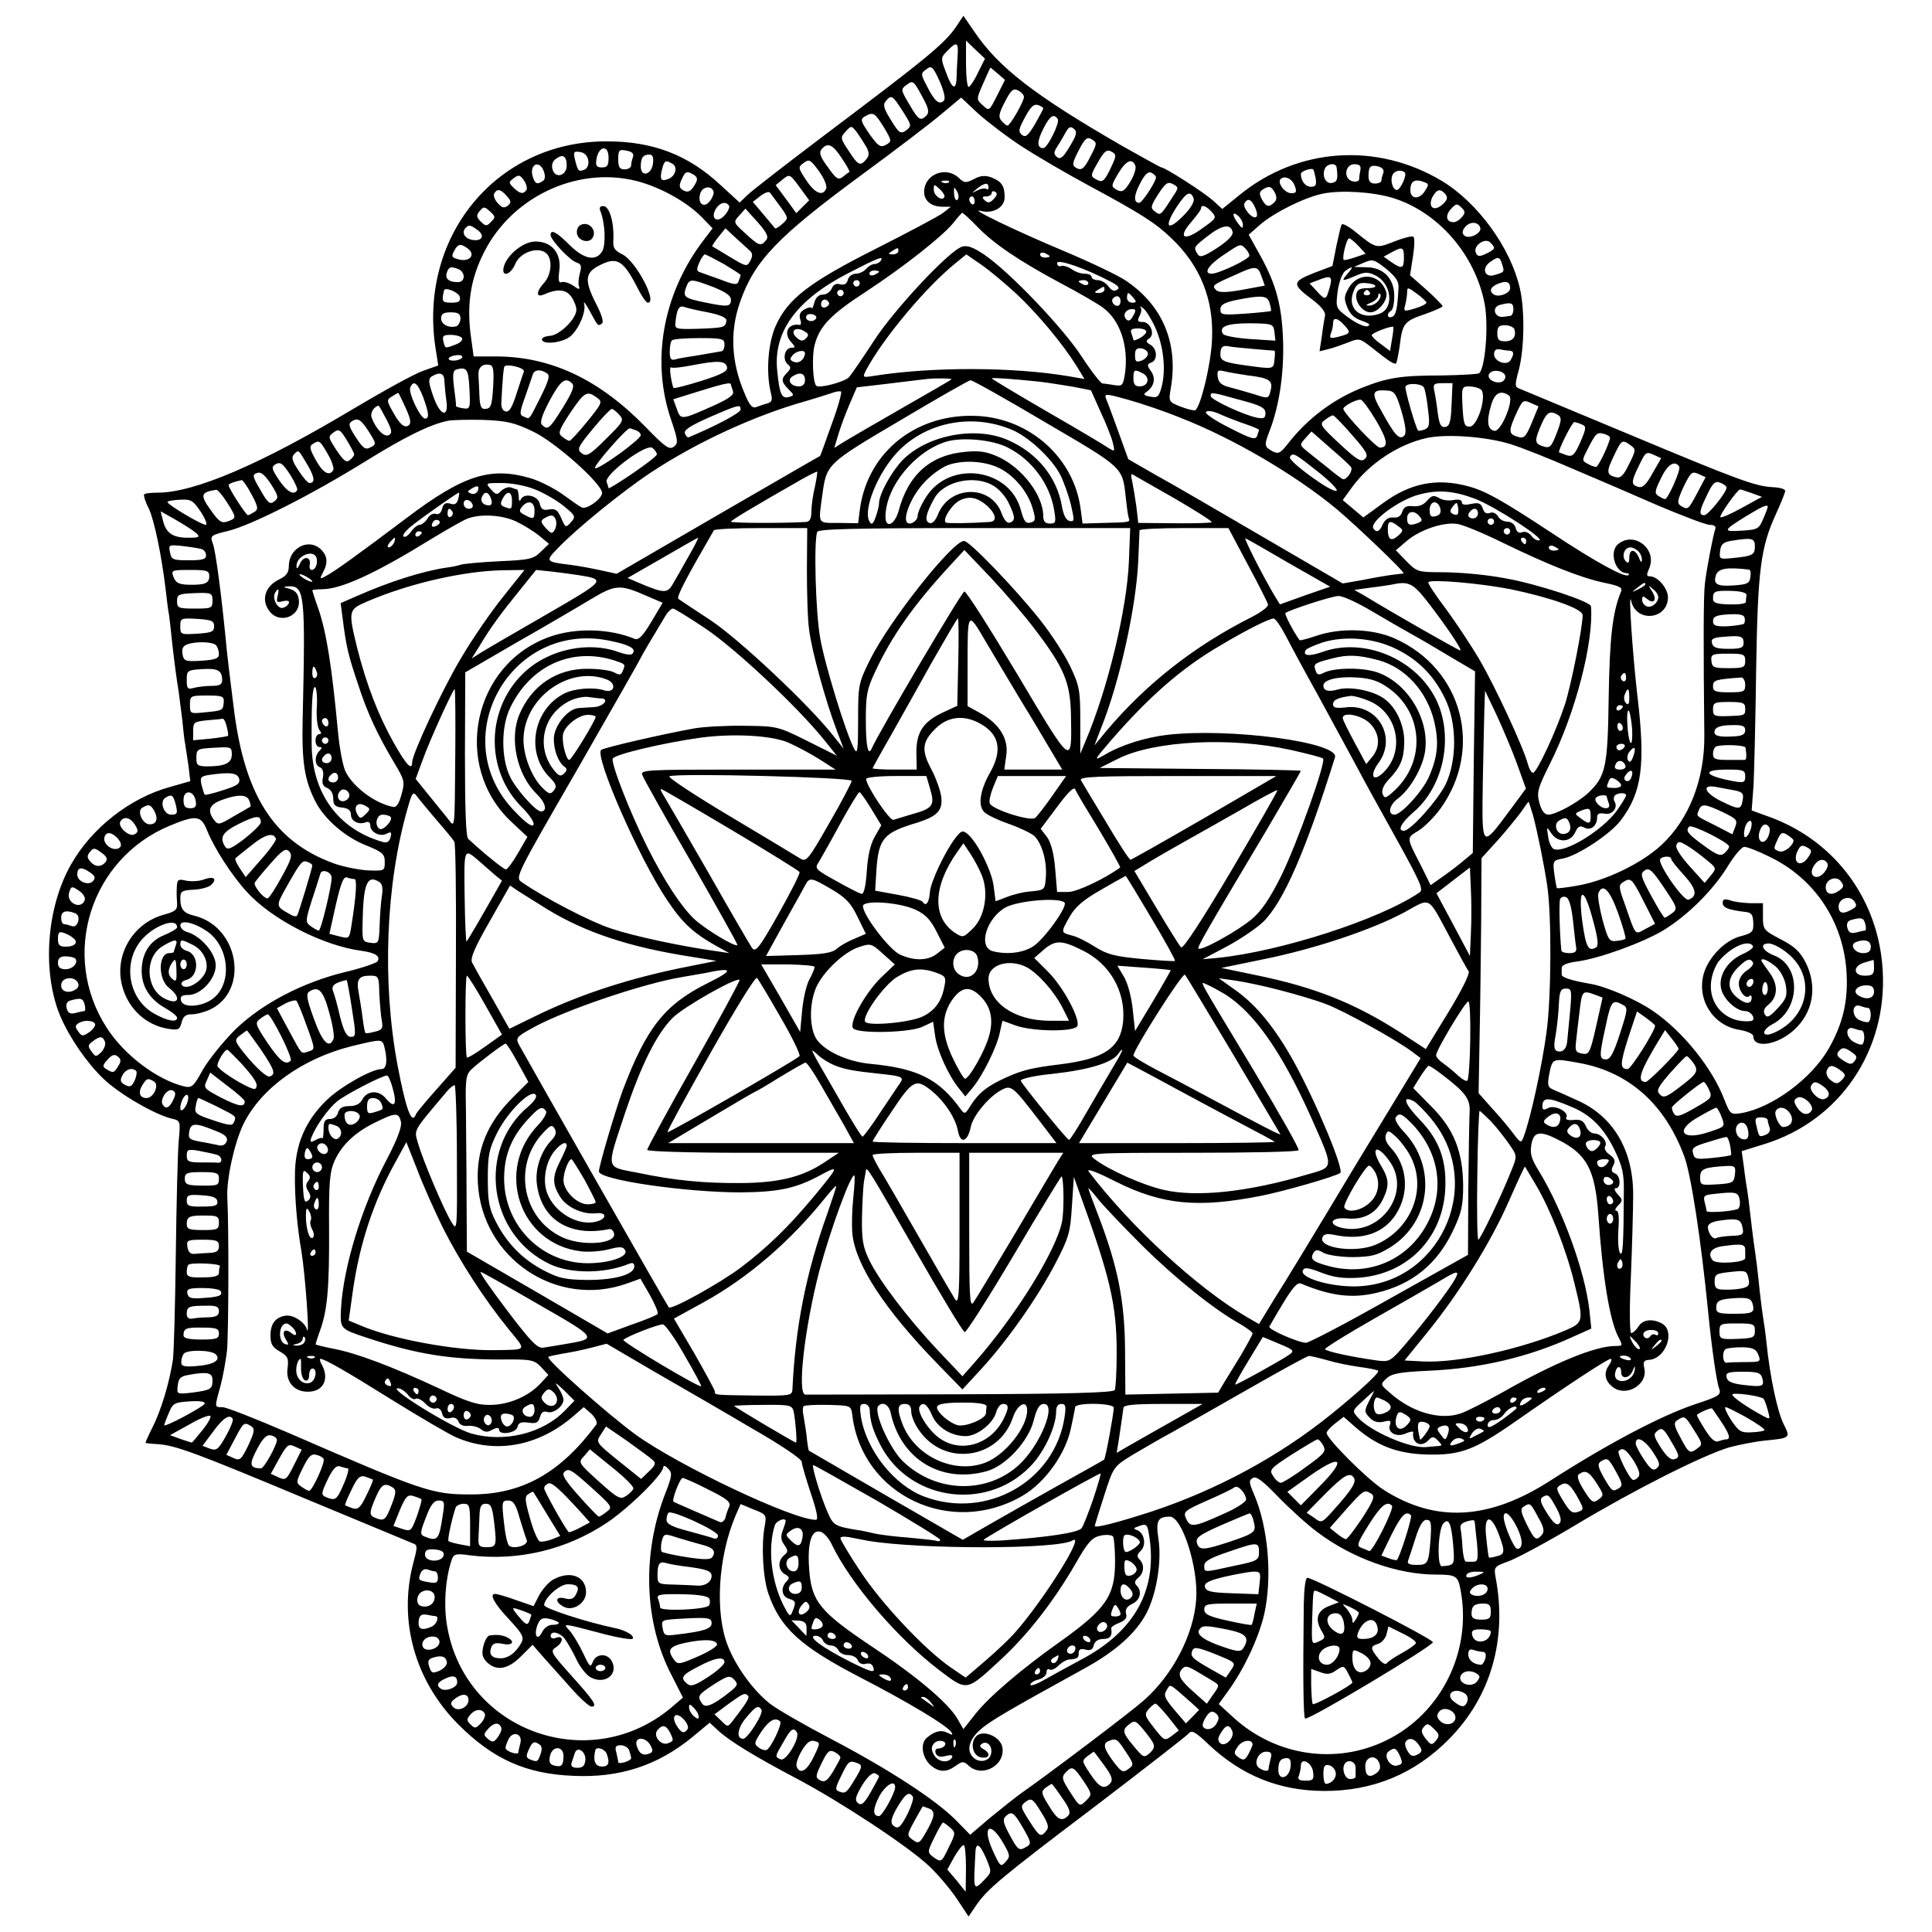 <?xml version="1.0" standalone="no"?>
<!DOCTYPE svg PUBLIC "-//W3C//DTD SVG 20010904//EN"
 "http://www.w3.org/TR/2001/REC-SVG-20010904/DTD/svg10.dtd">
<svg version="1.0" xmlns="http://www.w3.org/2000/svg"
 width="600pt" height="600pt" viewBox="0 0 600 600"
 preserveAspectRatio="xMidYMid meet">
<g transform="translate(0,600) scale(0.1,-0.1)"
fill="#000000" stroke="none">
<path d="M2970 5918 c-38 -55 -87 -95 -415 -342 -115 -87 -221 -169 -234 -182
l-24 -23 -60 55 c-100 93 -209 135 -352 135 -345 1 -590 -299 -531 -651 l7
-45 -48 -17 c-26 -9 -124 -63 -218 -119 -284 -170 -491 -259 -605 -259 -20 0
-39 -2 -42 -5 -3 -3 3 -23 14 -44 17 -36 40 -146 53 -256 3 -27 7 -61 10 -75
2 -14 6 -50 9 -80 7 -64 15 -123 21 -159 2 -14 7 -53 11 -86 3 -33 7 -67 9
-75 1 -8 6 -38 10 -66 l6 -50 -63 -18 c-124 -34 -243 -127 -307 -240 -77 -134
-91 -335 -34 -471 29 -68 82 -145 134 -195 50 -48 159 -111 212 -124 27 -6 28
-7 22 -69 -3 -34 -7 -192 -9 -352 -2 -159 -6 -307 -9 -328 -11 -72 -37 -157
-62 -207 -14 -27 -24 -51 -23 -51 2 -1 19 -3 39 -4 55 -4 117 -27 459 -170
173 -72 323 -134 332 -138 15 -5 15 -11 2 -59 -48 -180 4 -368 140 -504 107
-107 209 -153 356 -159 144 -7 263 32 371 121 l53 44 26 -24 c34 -32 114 -81
245 -150 136 -72 344 -209 409 -270 27 -25 66 -71 87 -102 l37 -56 23 34 c36
52 75 85 371 309 152 116 282 217 289 225 10 12 20 7 63 -34 102 -96 218 -143
356 -144 153 -1 284 53 391 162 129 131 180 309 144 500 -6 34 -5 35 42 52 26
10 120 60 208 113 180 108 392 215 475 240 30 8 80 18 110 21 81 8 81 8 59 52
-19 38 -42 145 -53 252 -3 30 -8 64 -10 75 -2 11 -7 49 -11 85 -7 70 -10 92
-19 155 -3 22 -8 63 -11 90 -3 28 -7 59 -9 70 -2 11 -7 43 -10 70 l-7 50 74
23 c231 73 378 289 364 537 -12 219 -146 402 -349 477 l-58 21 6 81 c2 44 6
207 8 361 5 306 14 376 62 480 15 33 28 65 28 70 1 6 -16 11 -38 12 -56 3
-107 22 -456 168 -173 72 -322 134 -331 138 -15 5 -15 11 -2 59 17 65 19 185
3 253 -29 126 -130 265 -242 333 -202 121 -448 104 -629 -44 l-53 -43 -31 28
c-30 26 -147 101 -158 101 -3 0 -58 31 -124 68 -270 156 -382 242 -458 355
l-33 48 -22 -33z m4 -90 c-1 -18 -3 -48 -3 -65 -1 -46 -14 -41 -33 12 -17 44
-17 46 5 68 28 29 34 26 31 -15z m63 -54 c-11 -24 -25 -44 -29 -44 -4 0 -8 32
-8 72 l0 72 29 -28 30 -28 -22 -44z m-106 -87 c-14 -14 -29 -1 -52 45 -20 38
-20 40 -2 53 16 12 20 9 41 -37 14 -32 19 -55 13 -61z m168 84 l22 -19 -22
-44 c-28 -55 -26 -54 -48 -34 -19 17 -19 18 2 66 12 27 22 50 23 50 1 0 11 -9
23 -19z m-229 -82 c14 -27 16 -39 7 -48 -18 -18 -25 -14 -53 35 -27 45 -27 47
-9 60 21 16 22 15 55 -47z m310 10 c0 -14 -43 -89 -51 -89 -4 0 -12 7 -19 15
-10 12 -8 23 11 59 19 37 26 43 41 35 10 -5 18 -14 18 -20z m-376 -45 c27 -43
28 -45 10 -59 -17 -12 -22 -9 -47 32 -22 35 -26 48 -16 59 17 21 21 18 53 -32z
m368 -108 c46 -30 140 -85 209 -122 165 -89 208 -117 256 -163 91 -86 133
-192 127 -316 -3 -75 -35 -208 -52 -219 -4 -2 -24 3 -45 11 -38 15 -38 16 -31
57 24 140 -25 257 -139 334 -23 16 -109 57 -192 92 -146 61 -302 136 -259 125
38 -10 74 11 74 42 0 36 -9 49 -41 62 -19 7 -34 6 -54 -5 -26 -13 -30 -13 -49
5 -40 36 -106 9 -106 -45 0 -28 23 -46 57 -46 l26 0 -24 -19 c-13 -10 -107
-60 -208 -111 -210 -106 -274 -156 -312 -240 -24 -55 -30 -142 -16 -204 7 -26
5 -32 -10 -37 -10 -2 -25 -8 -34 -11 -12 -5 -21 4 -36 41 -42 97 -47 192 -15
284 45 130 118 205 382 399 101 74 211 158 244 186 l61 51 51 -48 c29 -26 90
-73 136 -103z m68 117 c0 -2 -12 -24 -26 -49 -21 -35 -29 -42 -40 -33 -11 9
-11 16 3 43 23 45 33 55 49 49 8 -3 14 -7 14 -10z m-494 -60 c24 -41 24 -42 5
-53 -17 -9 -24 -4 -51 34 -28 41 -29 46 -13 55 25 14 30 11 59 -36z m539 27
c7 -11 -32 -90 -45 -90 -20 0 -20 21 0 60 20 40 33 49 45 30z m-594 -87 c9
-18 9 -26 -1 -38 -18 -22 -25 -19 -54 26 -26 39 -27 42 -10 60 18 20 18 20 36
-3 9 -13 22 -33 29 -45z m631 2 c-20 -34 -29 -41 -39 -33 -11 9 -11 15 0 32 8
12 19 31 26 44 10 18 15 21 26 12 11 -9 9 -19 -13 -55z m67 -26 c-22 -44 -30
-51 -49 -39 -11 7 -9 16 10 53 20 38 26 43 41 34 16 -10 16 -13 -2 -48z m-775
-10 c15 -22 26 -42 24 -43 -2 -1 -11 -7 -20 -15 -15 -11 -21 -7 -47 30 -24 32
-28 45 -20 55 19 23 35 16 63 -27z m-724 1 c0 -24 -4 -30 -21 -30 -15 0 -20 5
-17 23 6 44 38 50 38 7z m76 3 c-3 -8 -6 -20 -6 -27 0 -6 -9 -12 -20 -12 -16
0 -20 7 -20 32 0 28 3 31 26 26 17 -3 23 -9 20 -19z m1482 -38 c-18 -37 -24
-42 -40 -34 -23 12 -23 12 4 59 18 31 26 37 40 29 16 -9 16 -12 -4 -54z
m-1621 27 c2 -14 -3 -25 -12 -29 -19 -7 -20 -5 -29 30 -6 25 -4 28 15 25 14
-2 23 -11 26 -26z m-67 -16 c0 -32 -36 -42 -44 -12 -4 13 0 26 11 33 21 16 33
8 33 -21z m268 7 c-4 -36 -38 -45 -38 -10 0 27 7 37 27 37 10 0 13 -9 11 -27z
m538 -78 c-10 -26 -35 -16 -62 25 -26 39 -26 41 -8 54 17 13 21 10 47 -25 16
-22 26 -46 23 -54z m-477 76 c17 -11 8 -39 -14 -47 -22 -9 -27 -1 -19 30 7 28
11 30 33 17z m1437 -6 c3 -8 -4 -30 -16 -50 -18 -29 -25 -33 -41 -25 -19 11
-19 12 3 50 24 41 44 51 54 25z m-1837 -17 c5 -15 4 -26 -3 -30 -18 -12 -24
-9 -31 12 -13 39 20 56 34 18z m2462 12 c5 -36 2 -45 -14 -48 -19 -4 -32 20
-23 43 6 17 35 21 37 5z m74 -7 c-2 -10 -4 -23 -4 -30 -1 -6 -10 -9 -21 -6
-29 8 -23 53 6 53 16 0 21 -5 19 -17z m71 -10 c-3 -8 -6 -19 -6 -24 0 -5 -9
-9 -20 -9 -14 0 -20 7 -20 23 0 30 6 36 31 30 13 -4 18 -11 15 -20z m-210 -17
c3 -21 0 -26 -15 -26 -17 0 -31 18 -31 40 0 8 31 19 38 14 2 -1 5 -13 8 -28z
m-1926 -16 c-14 -25 -23 -30 -40 -20 -11 7 -12 14 -2 35 10 22 15 24 32 15 16
-9 18 -15 10 -30z m1430 19 c0 -13 -43 -79 -52 -79 -18 0 -17 23 2 59 14 28
25 39 35 35 8 -4 15 -10 15 -15z m773 15 c7 -8 -14 -54 -25 -54 -12 0 -21 27
-14 45 5 15 27 20 39 9z m-2728 -54 c-9 -14 -21 -12 -40 7 -16 16 -16 17 1 30
15 11 19 10 31 -7 8 -11 11 -25 8 -30z m858 -52 l-20 -20 -32 44 -32 43 22 18
c21 17 22 17 52 -24 l30 -41 -20 -20z m-502 76 c70 -21 145 -64 188 -108 l34
-35 -37 -49 c-118 -162 -153 -364 -93 -542 23 -68 24 -76 10 -87 -14 -11 -27
-2 -87 60 -144 148 -293 219 -463 220 l-72 0 -7 51 c-16 105 -4 188 40 274 90
177 301 271 487 216z m2030 -11 c7 -19 5 -23 -11 -23 -20 0 -44 32 -33 44 13
12 36 1 44 -21z m-1074 11 c-3 -3 -12 -4 -19 -1 -8 3 -5 6 6 6 11 1 17 -2 13
-5z m697 -42 c-40 -63 -40 -62 -57 -49 -15 11 -14 16 10 54 23 35 30 40 46 31
17 -9 18 -11 1 -36z m780 42 c14 -5 14 -8 0 -29 -17 -26 -44 -23 -44 4 0 29
14 37 44 25z m-1491 -46 c-7 -14 -33 4 -33 23 0 18 1 18 18 2 11 -10 17 -21
15 -25z m137 30 c0 -6 -3 -8 -6 -5 -4 3 -16 2 -28 -4 -20 -10 -20 -10 -2 5 24
19 36 20 36 4z m-854 -13 c2 -5 -3 -19 -11 -29 -19 -25 -40 -8 -30 24 7 21 35
25 41 5z m758 -25 c-5 -5 -10 3 -11 18 -1 22 0 24 9 8 6 -10 6 -22 2 -26z
m985 22 c7 -13 6 -23 -1 -30 -17 -17 -26 -15 -39 9 -9 17 -8 23 2 30 20 13 27
11 38 -9z m-2385 -11 c14 -15 14 -20 3 -30 -11 -8 -18 -7 -31 8 -10 11 -15 25
-11 30 9 16 20 14 39 -8z m849 -32 c26 -36 26 -37 7 -54 -11 -10 -21 -16 -23
-14 -2 2 -18 22 -36 43 l-33 39 23 18 c13 10 26 15 30 11 3 -4 17 -23 32 -43z
m663 23 c-12 -13 -18 -13 -28 -4 -9 9 -8 12 5 12 9 0 17 5 17 11 0 5 5 7 11 3
7 -4 6 -11 -5 -22z m1237 4 c143 -43 259 -177 288 -331 12 -67 2 -195 -17
-214 -3 -3 -56 -6 -117 -7 -128 0 -169 -7 -249 -39 -89 -36 -169 -96 -229
-174 -23 -29 -29 -32 -48 -22 -24 13 -25 19 -10 58 31 78 46 177 44 276 -3
116 -21 183 -72 275 l-35 63 34 30 c43 38 141 87 198 98 58 11 152 5 213 -13z
m166 11 c8 -11 6 -18 -9 -32 -27 -24 -47 -8 -31 24 14 24 24 26 40 8z m-782
-13 c3 -9 -7 -28 -28 -50 -54 -56 -67 -41 -23 26 29 43 41 49 51 24z m-680 -9
c0 -8 -4 -12 -9 -9 -4 3 -8 9 -8 15 0 5 4 9 8 9 5 0 9 -7 9 -15z m871 -20 c6
-13 8 -27 3 -29 -12 -8 -44 31 -36 43 10 17 21 13 33 -14z m-1634 6 c3 -4 -3
-18 -13 -29 -23 -27 -46 -11 -28 19 12 20 32 25 41 10z m2276 -35 c-7 -9 -18
-16 -26 -16 -22 0 -27 20 -8 41 16 17 19 18 32 5 13 -12 13 -18 2 -30z m-3015
-15 c-13 -14 -17 -14 -32 1 -14 14 -14 20 -3 33 12 14 15 14 32 -2 17 -15 17
-18 3 -32z m2238 31 c16 -18 15 -20 -29 -51 -57 -42 -78 -30 -34 20 16 19 30
37 30 42 0 13 16 8 33 -11z m-1384 -88 c-16 -20 -22 -18 -64 21 -38 34 -38 35
-19 56 l19 21 38 -42 c29 -33 35 -46 26 -56z m655 43 c53 -55 134 -109 261
-177 55 -29 114 -63 131 -76 53 -39 79 -119 68 -202 -6 -39 -8 -42 -33 -38
-14 2 -31 5 -37 5 -6 1 -35 38 -65 84 -57 88 -223 262 -302 316 -34 23 -53 30
-69 25 -40 -12 -212 -196 -275 -294 -34 -52 -68 -102 -76 -111 -13 -15 -93
-36 -102 -27 -11 11 -14 93 -5 127 15 58 51 95 159 165 116 76 238 172 272
214 13 17 26 31 27 31 2 1 23 -18 46 -42z m826 5 c0 -13 -3 -12 -15 4 -19 25
-19 40 0 24 8 -7 15 -20 15 -28z m737 -9 c6 -17 -36 -38 -50 -24 -7 7 -6 15 3
26 15 18 41 17 47 -2z m-3113 -8 c25 -19 10 -37 -22 -29 -21 6 -29 24 -15 37
9 10 15 8 37 -8z m2344 -6 c2 -10 -16 -28 -48 -49 -42 -27 -53 -31 -61 -19
-13 21 -12 22 33 57 44 34 71 38 76 11z m-1501 -56 c11 -9 11 -18 3 -33 -10
-19 -12 -19 -63 12 -28 17 -53 32 -55 33 -1 1 7 14 19 29 l22 27 30 -28 c17
-15 37 -34 44 -40z m2313 7 c0 -4 -11 -12 -25 -18 -21 -10 -27 -9 -32 4 -8 20
27 46 44 32 7 -6 13 -14 13 -18z m-3187 -2 c25 -19 6 -42 -27 -34 -23 6 -25 9
-16 26 12 23 20 25 43 8z m2415 0 c7 -7 12 -17 12 -22 0 -11 -95 -56 -117 -56
-27 0 -11 26 35 57 55 37 54 37 70 21z m-1078 -8 c0 -5 -8 -10 -17 -10 -15 0
-16 2 -3 10 19 12 20 12 20 0z m470 -16 c0 -2 -7 -4 -15 -4 -8 0 -15 4 -15 10
0 5 7 7 15 4 8 -4 15 -8 15 -10z m-1012 -24 c28 -17 52 -32 52 -34 0 -3 -3
-11 -6 -19 -4 -13 -13 -12 -57 5 -29 10 -58 21 -64 23 -10 3 -10 10 -1 30 6
14 14 25 17 25 3 0 30 -14 59 -30z m908 -92 c67 -63 143 -154 187 -224 l25
-41 -46 8 c-175 30 -429 30 -606 2 -38 -6 -38 -6 -26 18 53 99 186 258 278
332 l33 27 45 -31 c25 -17 74 -58 110 -91z m-421 102 c-3 -5 -12 -10 -19 -10
-8 0 -19 -7 -26 -15 -7 -8 -21 -15 -32 -15 -11 0 -22 -8 -25 -19 -3 -13 -11
-17 -24 -14 -12 4 -21 -1 -26 -13 -5 -11 -17 -19 -28 -19 -12 0 -22 -9 -26
-25 -4 -14 -7 -21 -8 -17 -1 4 -10 3 -21 -3 -15 -8 -19 -17 -15 -31 4 -11 3
-19 -2 -18 -35 6 -51 -25 -27 -52 15 -17 15 -19 2 -19 -21 0 -29 -36 -12 -51
11 -9 11 -13 -1 -26 -20 -19 -19 -29 4 -52 18 -18 18 -19 1 -24 -22 -6 -29 8
-36 79 -14 122 58 222 221 306 93 48 111 55 100 38z m715 -65 c24 -13 29 -19
19 -25 -8 -6 -18 -2 -27 11 -7 10 -22 19 -33 19 -10 0 -19 5 -19 10 0 6 -10
10 -22 10 -13 0 -31 7 -41 15 -11 7 -25 11 -31 9 -7 -3 -13 1 -13 9 0 14 87
-16 167 -58z m1215 54 c8 -24 7 -24 -23 -33 -30 -10 -42 19 -16 39 26 19 32
19 39 -6z m-3241 -15 c17 -7 22 -29 8 -38 -5 -3 -18 -3 -29 0 -14 4 -19 12
-16 25 6 20 12 23 37 13z m2494 -23 l10 -28 -70 -13 c-50 -9 -73 -9 -81 -1
-14 14 -12 16 54 45 69 32 75 32 87 -3z m-1188 15 c0 -2 -7 -6 -15 -10 -8 -3
-15 -1 -15 4 0 6 7 10 15 10 8 0 15 -2 15 -4z m-516 -47 c40 -16 56 -27 56
-40 0 -22 -10 -23 -82 -8 -63 13 -68 17 -57 47 10 27 14 27 83 1z m456 11 c0
-5 -4 -10 -10 -10 -5 0 -10 5 -10 10 0 6 5 10 10 10 6 0 10 -4 10 -10z m710 0
c0 -5 -7 -7 -15 -4 -8 4 -15 8 -15 10 0 2 7 4 15 4 8 0 15 -4 15 -10z m1310
-15 c0 -16 -35 -29 -50 -20 -17 10 -11 25 13 34 25 10 37 6 37 -14z m-1260 -5
c0 -5 -8 -10 -17 -10 -15 0 -16 2 -3 10 19 12 20 12 20 0z m-2002 -22 c3 -14
-3 -18 -26 -18 -29 0 -31 4 -23 38 3 12 46 -6 49 -20z m1192 12 c0 -5 -4 -10
-10 -10 -5 0 -10 5 -10 10 0 6 5 10 10 10 6 0 10 -4 10 -10z m900 -15 c10 -12
10 -15 -4 -15 -9 0 -16 7 -16 15 0 8 2 15 4 15 2 0 9 -7 16 -15z m-40 -10 c0
-8 -4 -15 -9 -15 -13 0 -22 16 -14 24 11 11 23 6 23 -9z m463 -7 c4 -12 5 -23
4 -24 -1 -1 -37 -5 -79 -8 -72 -5 -78 -4 -78 13 0 14 11 21 48 29 80 16 99 15
105 -10z m-1369 3 c3 -5 -1 -11 -9 -15 -9 -3 -15 0 -15 9 0 16 16 20 24 6z
m2126 -21 c0 -11 -4 -21 -10 -21 -5 -1 -16 -2 -22 -3 -27 -3 -36 30 -10 37 34
9 42 7 42 -13z m-2502 -10 c40 -8 59 -17 58 -26 -3 -21 -7 -22 -86 -25 -74 -2
-75 -1 -72 22 4 39 11 51 26 46 8 -3 41 -11 74 -17z m1391 -50 c25 -57 32
-128 19 -180 -9 -33 -13 -36 -35 -32 -22 4 -24 7 -11 16 23 17 28 42 12 64
-12 17 -12 21 1 26 21 7 19 43 -2 55 -15 9 -15 12 -4 20 19 12 4 51 -20 51
-16 0 -18 3 -10 19 6 10 7 22 3 27 -4 5 0 3 9 -4 9 -7 26 -35 38 -62z m-70 39
c-7 -14 -14 -18 -21 -11 -13 13 -2 32 18 32 12 0 13 -4 3 -21z m-2089 -8 c0
-11 -6 -21 -12 -24 -23 -7 -48 5 -48 24 0 14 7 19 30 19 23 0 30 -5 30 -19z
m1102 -3 c-12 -12 -35 -1 -27 12 3 5 13 6 21 3 10 -4 12 -9 6 -15z m1426 -40
l3 -26 -78 5 c-43 3 -81 10 -85 16 -14 23 13 33 84 33 71 -1 73 -2 76 -28z
m745 10 c7 -23 -4 -38 -29 -38 -19 0 -24 5 -24 25 0 20 5 25 24 25 13 0 26 -6
29 -12z m-2203 -8 c12 -7 12 -12 3 -21 -9 -9 -16 -9 -27 1 -26 21 -5 39 24 20z
m1060 0 c0 -5 -9 -14 -20 -20 -11 -6 -20 -9 -20 -6 0 2 -3 11 -6 20 -5 12 0
16 20 16 14 0 26 -4 26 -10z m-2125 -20 c3 -6 -6 -15 -20 -20 -34 -13 -32 -13
-38 10 -4 17 0 20 23 20 16 0 32 -5 35 -10z m815 -20 c0 -11 -4 -21 -10 -21
-5 -1 -13 -2 -17 -3 -5 -1 -30 -5 -58 -10 -27 -4 -58 -9 -67 -12 -14 -4 -18 1
-18 24 0 16 3 32 7 35 3 4 42 7 85 7 71 0 78 -2 78 -20z m1645 -14 c33 -3 61
-5 63 -5 2 -1 2 -13 0 -28 -3 -30 -2 -30 -88 -18 -66 9 -80 14 -80 34 0 23 7
30 28 25 9 -2 44 -5 77 -8z m-330 -15 c0 -7 -9 -17 -20 -21 -17 -6 -20 -3 -20
17 0 18 5 23 20 21 11 -2 20 -9 20 -17z m1123 10 c14 -1 15 -10 3 -30 -12 -18
-51 -4 -51 19 0 12 6 17 18 15 9 -2 23 -4 30 -4z m-2188 -8 c-1 -19 -18 -33
-34 -27 -13 5 -14 9 -5 20 12 15 39 19 39 7z m-1065 -14 c-4 -5 -15 -9 -26 -9
-26 0 -17 15 10 17 12 1 19 -2 16 -8z m823 -30 c2 -12 -17 -22 -80 -42 -45
-14 -84 -24 -86 -22 -2 2 -6 18 -9 37 -3 18 -2 30 1 27 3 -3 34 0 68 7 78 15
102 14 106 -7z m-726 -54 c-4 -67 -7 -75 -28 -75 -10 0 -14 12 -15 40 -1 22
-2 50 -3 63 -2 25 11 38 34 34 12 -2 14 -15 12 -62z m95 41 c-2 -6 -13 -37
-23 -69 -13 -41 -22 -57 -33 -55 -10 2 -15 13 -14 28 1 14 2 43 4 65 1 22 4
43 5 46 6 11 65 -3 61 -15z m-169 -55 c3 -60 2 -62 -20 -59 -13 2 -23 5 -22 8
1 3 -2 28 -6 57 -5 43 -3 53 9 56 31 8 36 0 39 -62z m240 50 c11 -6 7 -21 -18
-72 -39 -77 -34 -71 -53 -63 -14 5 -14 12 4 62 11 32 22 63 24 70 5 14 24 16
43 3z m1852 -1 c23 -13 16 -40 -11 -40 -14 0 -19 7 -19 25 0 28 3 29 30 15z
m326 -6 c67 -8 78 -16 70 -47 -6 -25 -7 -26 -49 -12 -23 7 -58 17 -77 22 -26
6 -36 15 -38 32 -3 20 0 23 20 18 12 -3 46 -9 74 -13z m799 -4 c0 -8 -7 -16
-15 -17 -22 -4 -44 13 -35 26 10 17 50 9 50 -9z m-3295 -12 c1 -13 3 -40 6
-60 9 -59 -20 -50 -41 13 -15 43 -15 53 -4 60 24 15 39 10 39 -13z m1120 2 c0
-13 -7 -20 -19 -20 -25 0 -38 20 -20 31 23 15 39 10 39 -11z m455 2 c-1 -2
-69 -41 -151 -88 -82 -47 -163 -94 -181 -105 l-32 -20 13 43 c7 24 23 66 35
94 l22 51 102 12 c56 7 108 13 116 14 24 3 80 2 76 -1z m270 -7 c28 -3 75 -11
107 -16 l56 -11 30 -67 c17 -36 34 -79 38 -96 7 -29 7 -29 -17 -14 -13 9 -99
60 -191 113 -93 54 -168 99 -168 101 0 3 68 -2 145 -10z m-1448 -6 c8 -8 0
-28 -29 -75 -42 -67 -47 -71 -65 -53 -7 7 0 29 24 75 34 63 49 74 70 53z
m1470 -121 c241 -141 239 -138 249 -231 3 -29 7 -58 9 -64 5 -15 8 -15 -77
-17 l-66 -2 -6 46 c-21 157 -155 278 -317 288 -189 11 -342 -108 -368 -286
l-6 -47 -60 1 c-67 0 -64 -6 -51 88 13 95 14 96 241 230 116 69 214 125 219
125 5 1 110 -58 233 -131z m-1933 79 c18 -49 20 -67 6 -67 -14 0 -52 79 -46
96 10 25 23 15 40 -29z m956 39 c0 -2 3 -11 6 -20 5 -12 -10 -23 -58 -45 -103
-46 -104 -46 -116 -11 l-11 30 77 24 c77 24 102 30 102 22z m2153 -11 c3 -7 9
-38 12 -68 6 -46 4 -55 -11 -61 -9 -3 -18 -5 -20 -3 -7 7 -43 131 -39 137 7
12 53 9 58 -5z m85 -52 c-2 -53 -6 -67 -20 -69 -13 -2 -18 8 -23 44 -3 26 -8
57 -11 70 -4 19 0 22 26 22 l31 0 -3 -67z m90 48 c22 -13 -8 -116 -34 -116
-16 0 -19 8 -22 63 -3 59 -2 62 20 62 13 0 29 -4 36 -9z m-2015 -108 c-19 -54
-35 -98 -36 -99 -1 0 -144 -83 -317 -183 l-315 -183 -50 11 c-27 6 -70 14 -95
17 -75 9 -77 11 -39 50 59 62 202 178 291 237 144 95 325 178 483 222 33 10
69 21 80 25 11 4 23 6 27 4 3 -2 -9 -48 -29 -101z m1770 38 c13 -45 15 -67 8
-74 -15 -15 -30 2 -70 75 -34 59 -31 69 19 65 21 -2 27 -11 43 -66z m-3093 12
c16 -36 18 -48 8 -55 -14 -8 -29 7 -54 54 -13 24 -12 28 4 37 9 6 18 11 19 11
1 0 11 -21 23 -47z m594 32 c18 -13 16 -17 -30 -74 -27 -33 -52 -60 -55 -60
-3 -1 -13 5 -22 12 -15 11 -13 18 24 75 44 65 52 70 83 47z m1811 -62 c166
-65 355 -176 485 -283 64 -54 216 -199 209 -201 -2 0 -17 -2 -34 -4 -16 -2
-58 -9 -92 -16 l-63 -11 -247 144 c-137 80 -286 167 -334 193 l-85 49 -31 86
c-17 47 -34 93 -38 102 -6 16 -1 16 67 -3 40 -11 114 -36 163 -56z m186 55
c65 -17 79 -25 79 -41 0 -16 -5 -18 -27 -14 -43 9 -143 56 -143 67 0 13 1 13
91 -12z m835 14 c18 -11 -24 -114 -45 -110 -21 4 -25 28 -11 77 11 40 29 51
56 33z m-413 -77 c37 -63 40 -85 12 -85 -11 0 -105 99 -113 119 -3 8 35 29 53
30 6 0 27 -29 48 -64z m485 -6 c-21 -50 -25 -53 -52 -43 -21 8 -20 20 4 72 18
39 21 41 43 31 l25 -11 -20 -49z m-3558 9 c17 -33 19 -43 8 -49 -14 -9 -42 20
-54 55 -5 14 8 34 22 36 1 0 12 -19 24 -42z m1100 30 c0 -10 -75 -50 -161 -86
-3 -2 -9 4 -12 12 -4 10 17 24 76 50 92 40 97 41 97 24z m-377 -16 c16 -17 13
-22 -41 -75 -50 -50 -60 -56 -75 -45 -16 12 -13 19 34 76 28 34 55 62 59 62 4
0 14 -8 23 -18z m1945 -29 c23 -8 42 -16 42 -18 0 -2 -3 -10 -6 -19 -5 -13
-19 -9 -85 25 -44 22 -77 44 -74 49 4 6 21 4 43 -6 20 -9 56 -23 80 -31z m971
28 c11 -7 11 -16 -4 -55 -18 -47 -22 -50 -49 -40 -20 8 -20 18 1 66 17 39 27
44 52 29z m-640 -62 c45 -51 52 -63 40 -74 -12 -11 -24 -4 -79 47 -61 57 -63
61 -45 74 10 8 21 14 25 14 3 0 30 -27 59 -61z m-3052 8 c22 -35 22 -37 4 -46
-16 -9 -23 -4 -46 31 -21 32 -24 42 -13 49 19 13 29 7 55 -34z m508 3 c70 -33
215 -163 215 -191 -1 -19 -48 -52 -63 -45 -7 3 -34 22 -60 41 -27 19 -72 42
-100 50 -123 36 -207 10 -382 -122 -162 -122 -225 -167 -253 -182 -20 -11 -20
-10 -7 15 15 29 11 52 -13 72 -39 30 -95 -3 -95 -56 0 -21 -8 -31 -31 -42 -41
-20 -55 -60 -32 -94 30 -47 101 -23 94 32 -2 18 -11 28 -28 33 -22 6 -22 7 -4
8 50 2 53 -21 44 -414 -3 -134 6 -188 40 -255 28 -54 91 -109 156 -135 52 -21
59 -27 59 -52 0 -28 -1 -28 -54 -26 -30 2 -79 12 -108 23 -185 69 -276 215
-308 490 -4 30 -8 66 -10 80 -2 14 -6 52 -10 85 -16 169 -35 315 -44 337 -9
24 -7 26 47 39 71 17 261 113 428 217 123 76 198 113 254 125 14 3 64 4 111 3
72 -3 96 -8 154 -36z m1488 5 c51 -21 124 -89 150 -140 11 -22 26 -64 33 -93
11 -48 11 -53 -4 -50 -11 2 -19 18 -24 45 -15 90 -76 166 -167 206 -101 45
-252 16 -329 -63 -34 -36 -72 -105 -72 -133 0 -8 -5 -28 -11 -44 -7 -20 -12
-24 -18 -14 -23 36 26 155 89 220 89 91 231 118 353 66z m1769 17 c15 -6 15
-11 -4 -55 -18 -40 -24 -46 -42 -41 -11 4 -22 8 -24 9 -5 4 41 95 47 94 4 0
14 -3 23 -7z m-3812 -93 c0 -4 -6 -12 -14 -18 -10 -9 -19 -2 -41 31 -26 40
-27 42 -9 55 16 12 21 9 41 -24 13 -21 23 -41 23 -44z m874 75 c9 -3 16 -10
16 -15 0 -14 -132 -109 -142 -103 -7 5 97 124 108 124 1 0 9 -3 18 -6z m2222
-115 c7 -11 -15 -41 -26 -37 -4 2 -25 17 -46 35 -22 17 -50 40 -64 51 -24 20
-25 20 -6 41 l19 21 58 -51 c33 -28 62 -55 65 -60z m804 92 c0 -15 -36 -91
-43 -91 -5 0 -17 4 -27 10 -17 9 -17 11 -1 42 27 53 30 56 51 51 11 -3 20 -8
20 -12z m-310 -20 c36 -11 121 -45 190 -75 69 -29 189 -81 267 -115 78 -33
151 -61 163 -61 14 0 20 -5 17 -13 -6 -17 -25 -112 -32 -167 -5 -37 -5 -200
-2 -475 1 -135 -47 -259 -133 -339 -60 -56 -170 -110 -259 -126 -34 -6 -64
-10 -66 -8 -1 2 -5 22 -8 45 -5 40 -4 41 28 47 45 9 147 76 179 119 65 86 77
171 51 387 -15 131 -29 337 -19 293 16 -68 114 -57 114 12 0 28 -32 65 -55 65
-12 0 -12 5 -4 23 28 61 -46 119 -96 77 -29 -24 -8 -90 27 -90 6 0 9 -3 5 -6
-9 -10 -104 42 -238 131 -158 104 -207 131 -260 145 -97 26 -180 10 -266 -54
l-59 -43 -32 27 -32 27 29 40 c54 74 145 134 233 153 63 13 183 4 258 -19z
m-1560 -11 c75 -38 131 -114 144 -195 6 -37 5 -41 -13 -41 -15 0 -21 7 -21 23
0 64 -64 148 -137 183 -37 17 -59 21 -103 17 -109 -9 -179 -70 -209 -183 -12
-44 -41 -57 -41 -19 0 93 92 205 191 234 50 14 143 5 189 -19z m-2112 -20 c13
-22 20 -45 17 -50 -12 -20 -32 -9 -54 31 -19 34 -21 43 -10 50 21 13 22 12 47
-31z m4046 27 c17 -12 17 -15 -5 -59 -17 -35 -26 -44 -41 -40 -29 7 -30 17 -6
66 24 51 26 52 52 33z m-3024 -28 c0 -5 -34 -31 -75 -59 -41 -28 -75 -49 -75
-46 0 2 -3 11 -6 19 -8 23 124 121 142 106 8 -6 14 -15 14 -20z m-1086 -31
c23 -39 26 -58 7 -58 -5 0 -20 17 -34 39 -19 28 -23 41 -14 50 15 15 13 16 41
-31z m4178 -28 c-19 -35 -31 -46 -44 -42 -23 6 -23 16 3 68 19 40 22 42 44 32
l24 -11 -27 -47z m-1039 5 c37 -29 63 -56 58 -59 -13 -9 -153 93 -145 105 9
15 15 11 87 -46z m-3170 -57 c-10 -18 -32 -5 -57 32 -23 35 -24 40 -9 49 14 7
22 1 44 -33 14 -22 24 -44 22 -48z m2192 62 c44 -27 80 -74 93 -122 9 -31 8
-37 -8 -41 -14 -4 -20 4 -29 37 -33 131 -219 159 -294 44 -15 -23 -27 -50 -27
-59 0 -18 -26 -33 -34 -20 -11 17 16 81 52 120 20 23 55 49 77 57 52 18 126
11 170 -16z m2100 11 c6 -10 -35 -101 -44 -101 -4 0 -13 5 -21 10 -12 8 -11
15 8 54 20 43 43 58 57 37z m-4363 -108 c-13 -11 -20 -6 -43 35 -25 42 -26 48
-11 53 12 5 24 -5 44 -35 23 -37 24 -42 10 -53z m1679 46 c-6 -24 -11 -59 -11
-76 0 -24 -5 -33 -17 -34 -61 -4 -233 -4 -233 1 0 4 72 47 219 131 25 14 47
25 49 24 1 -1 -2 -22 -7 -46z m2740 -20 c-28 -53 -29 -53 -51 -40 -12 8 -11
17 9 60 22 45 26 48 46 39 l22 -10 -26 -49z m-1623 -17 c67 -39 119 -72 115
-74 -4 -2 -57 -4 -118 -3 l-110 1 -6 52 c-4 28 -10 64 -13 78 -4 14 -3 24 1
21 4 -3 63 -36 131 -75z m-2867 13 c21 -39 22 -47 9 -55 -8 -5 -17 -10 -20
-10 -6 0 -60 84 -60 93 0 5 17 11 41 16 3 0 17 -19 30 -44z m2305 26 c17 -10
38 -34 47 -54 20 -42 21 -53 4 -60 -9 -3 -18 7 -26 28 -32 90 -159 89 -197 0
-9 -23 -19 -33 -28 -29 -15 6 -11 28 15 75 29 55 127 76 185 40z m2276 -5 c1
-14 -57 -86 -69 -86 -18 0 -16 13 9 64 17 36 25 43 40 37 11 -4 20 -11 20 -15z
m-3703 -5 c27 -10 67 -33 90 -51 39 -32 40 -34 24 -52 -16 -18 -17 -17 -30 13
-11 25 -18 30 -37 27 -19 -4 -26 0 -30 19 -7 25 -50 33 -59 11 -3 -7 -6 -3 -6
10 -1 12 -3 22 -5 22 -2 0 -11 3 -19 6 -8 3 -21 -2 -30 -10 -13 -14 -17 -13
-32 4 -18 20 -17 20 33 20 29 0 74 -8 101 -19z m-175 -5 c-3 -8 -12 -12 -21
-9 -12 5 -12 7 -1 14 20 13 28 11 22 -5z m-779 -36 c30 -48 30 -49 3 -59 -19
-7 -27 -2 -50 30 -38 52 -36 60 14 68 4 0 19 -17 33 -39z m3876 11 c62 -24
216 -124 200 -129 -7 -2 -18 4 -25 14 -8 10 -20 15 -29 11 -10 -4 -17 1 -20
14 -3 11 -14 19 -26 19 -11 0 -24 7 -29 17 -6 9 -16 14 -25 10 -11 -4 -18 1
-22 14 -6 16 -12 19 -36 14 -19 -4 -29 -3 -29 5 0 8 -10 10 -27 7 -15 -3 -35
0 -45 7 -16 9 -22 7 -36 -9 -11 -13 -26 -19 -44 -17 -19 2 -28 -2 -33 -17 -4
-14 -14 -20 -28 -18 -14 1 -25 -6 -32 -20 -10 -24 -20 -29 -30 -14 -12 21 80
89 142 105 59 16 107 12 174 -13z m858 18 l33 -12 -62 -34 c-34 -19 -64 -32
-67 -29 -5 4 53 86 61 86 2 0 18 -5 35 -11z m-4016 -19 c-4 -15 -11 -19 -25
-14 -14 4 -21 0 -25 -16 -3 -13 -11 -19 -19 -16 -8 3 -20 -3 -26 -14 -7 -11
-18 -20 -25 -20 -6 0 -19 -10 -27 -22 -9 -12 -19 -18 -23 -14 -4 4 8 19 27 34
35 28 141 102 145 102 2 0 1 -9 -2 -20z m101 4 c8 -21 1 -28 -18 -21 -9 4 -13
13 -10 22 8 20 20 19 28 -1z m66 -9 c0 -27 -1 -28 -24 -19 -12 5 -13 10 -5 25
14 27 29 24 29 -6z m1478 -18 c26 -25 29 -47 5 -48 -54 -4 -129 -5 -135 -2
-13 7 16 54 41 68 30 16 57 11 89 -18z m-2444 -17 c14 -22 21 -40 15 -40 -13
0 -118 62 -119 71 0 3 17 6 38 7 35 2 41 -1 66 -38z m844 22 c2 -7 -3 -12 -12
-12 -9 0 -16 7 -16 16 0 17 22 14 28 -4z m192 -17 c0 -28 -3 -29 -31 -14 -16
8 -18 13 -8 25 18 22 39 17 39 -11z m2813 6 c3 -13 -1 -21 -14 -24 -15 -4 -19
0 -19 19 0 29 25 33 33 5z m54 -18 c-3 -3 -11 -2 -17 2 -8 5 -7 11 2 22 12 15
13 14 16 -1 2 -10 1 -20 -1 -23z m963 23 c0 -2 -6 -19 -14 -37 -13 -32 -18
-34 -67 -37 -60 -4 -59 0 14 45 49 30 67 38 67 29z m-4085 -15 c3 -5 1 -12 -5
-16 -5 -3 -10 1 -10 9 0 18 6 21 15 7z m3185 -6 c0 -8 -7 -15 -15 -15 -16 0
-20 12 -8 23 11 12 23 8 23 -8z m-3980 -61 c12 -12 9 -14 -26 -14 -48 0 -69
15 -78 54 l-7 28 48 -27 c26 -15 55 -34 63 -41z m3799 52 c9 -11 8 -15 -5 -20
-26 -10 -34 -7 -34 14 0 23 22 27 39 6z m-2805 -16 c23 -11 55 -31 71 -44 l30
-25 -25 -24 c-22 -23 -36 -26 -130 -30 -58 -3 -112 -8 -120 -11 -8 -3 -28 -7
-45 -9 -73 -11 -177 -44 -274 -87 l-53 -23 6 -46 c11 -89 18 -117 47 -203 30
-93 61 -159 114 -248 31 -52 33 -58 22 -97 -8 -30 -16 -41 -26 -39 -56 11
-122 60 -147 108 -9 17 -20 76 -25 132 -18 193 -35 302 -60 375 -11 30 -19 56
-19 58 0 1 13 3 30 3 60 0 168 50 341 157 48 29 97 57 110 62 40 16 110 12
153 -9z m122 6 c3 -8 2 -22 -3 -31 -8 -14 -11 -13 -28 5 -16 18 -17 23 -5 30
21 13 30 12 36 -4z m-367 -17 c-16 -10 -23 -4 -14 10 3 6 11 8 17 5 6 -4 5 -9
-3 -15z m3281 11 c0 -5 -4 -10 -10 -10 -5 0 -10 5 -10 10 0 6 5 10 10 10 6 0
10 -4 10 -10z m-298 -14 c17 -12 17 -14 0 -30 -22 -19 -32 -12 -32 21 0 26 7
28 32 9z m324 -51 c144 -70 245 -110 317 -125 48 -10 57 -15 51 -28 -26 -63
-35 -142 -38 -327 -3 -218 -9 -246 -64 -298 -33 -30 -100 -67 -124 -67 -11 0
-21 13 -27 36 -9 33 -6 45 33 123 79 157 136 378 127 488 -1 15 -169 70 -266
87 -64 12 -143 19 -207 19 -63 0 -69 2 -100 34 l-33 34 35 30 c41 34 112 58
155 52 17 -2 80 -28 141 -58z m-2160 -82 c0 -71 2 -156 7 -190 8 -64 51 -221
87 -315 l20 -53 -32 40 c-77 98 -296 303 -383 360 -49 32 -94 62 -98 65 -7 6
23 63 110 213 2 4 69 7 147 7 l143 0 -1 -127z m1000 24 c-6 -149 -66 -397
-134 -557 l-17 -41 0 103 c0 94 -3 109 -31 168 -17 36 -59 101 -94 145 -77 97
-219 245 -236 245 -36 0 -232 -248 -292 -369 -36 -73 -37 -78 -37 -187 0 -93
-2 -109 -12 -90 -26 49 -93 267 -106 346 -14 78 -20 299 -9 328 3 9 110 12
488 12 l484 0 -4 -103z m369 -10 c33 -61 61 -117 63 -124 2 -7 -21 -24 -50
-39 -177 -89 -327 -206 -452 -354 l-37 -45 21 55 c57 141 109 377 115 519 2
47 4 89 4 94 1 4 63 7 139 7 l137 0 60 -113z m815 103 c0 -5 -4 -10 -10 -10
-5 0 -10 5 -10 10 0 6 5 10 10 10 6 0 10 -4 10 -10z m-3380 -4 c0 -3 -4 -8
-10 -11 -5 -3 -10 -1 -10 4 0 6 5 11 10 11 6 0 10 -2 10 -4z m-86 -31 c-4 -8
-11 -15 -16 -15 -6 0 -5 6 2 15 7 8 14 15 16 15 2 0 1 -7 -2 -15z m915 -42
c-18 -32 -40 -71 -49 -86 -17 -30 -27 -30 -99 0 l-42 18 108 62 c59 34 109 63
111 63 2 0 -11 -26 -29 -57z m1864 -22 l128 -73 -78 -27 -78 -28 -16 26 c-37
62 -98 182 -91 179 4 -1 65 -36 135 -77z m737 69 c0 -5 -2 -10 -4 -10 -3 0 -8
5 -11 10 -3 6 -1 10 4 10 6 0 11 -4 11 -10z m710 -16 c0 -27 -6 -31 -68 -37
-42 -4 -43 -4 -40 22 2 20 10 27 32 31 67 11 76 9 76 -16z m-4822 -10 c6 -2
12 -10 12 -19 0 -12 -12 -15 -54 -15 -49 0 -54 2 -58 25 -5 23 -4 24 41 19 25
-3 52 -7 59 -10z m4212 0 c0 -2 -7 -4 -15 -4 -8 0 -15 4 -15 10 0 5 7 7 15 4
8 -4 15 -8 15 -10z m248 -6 c7 -7 12 -19 11 -27 0 -10 -4 -7 -9 7 -12 28 -30
29 -30 0 0 -16 -3 -19 -11 -11 -14 14 -5 43 14 43 7 0 18 -5 25 -12z m-1875
-241 c91 -119 111 -166 113 -266 3 -163 6 -165 -166 124 -85 142 -159 259
-165 258 -8 0 -268 -441 -288 -488 -11 -25 -18 9 -18 89 0 76 3 95 29 150 52
112 121 209 232 329 l45 49 82 -86 c44 -47 106 -119 136 -159z m-2230 221 c5
-17 -3 -38 -15 -38 -5 0 -8 7 -6 16 5 27 -21 28 -31 2 -6 -13 -10 -17 -10 -7
-2 32 52 55 62 27z m4449 -37 c5 -1 6 -11 4 -23 -2 -20 -10 -23 -51 -26 -54
-4 -66 4 -55 34 8 19 35 23 102 15z m-4782 -20 c0 -22 -12 -28 -64 -27 -31 1
-40 6 -47 24 -8 21 -6 22 51 22 52 0 60 -2 60 -19z m912 -65 c-37 -46 -95
-130 -129 -188 -59 -98 -152 -298 -153 -325 0 -28 -18 -9 -57 60 -48 85 -85
182 -113 292 -29 118 -28 122 28 146 131 57 303 96 424 98 l67 1 -67 -84z
m234 68 c87 -14 87 -15 -102 -124 -99 -57 -190 -110 -204 -119 l-25 -16 25 40
c32 54 65 99 125 173 l50 62 48 -5 c26 -3 63 -8 83 -11z m-826 -20 c0 -2 -9 0
-20 6 -11 6 -20 13 -20 16 0 2 9 0 20 -6 11 -6 20 -13 20 -16z m3722 -24 c125
-26 223 -61 223 -80 1 -33 -35 -216 -55 -278 -26 -80 -87 -212 -99 -212 -5 0
-12 12 -16 27 -12 48 -100 238 -150 324 -27 46 -75 118 -106 160 -32 42 -56
79 -53 81 9 10 165 -4 256 -22z m-260 -37 c58 -75 111 -153 103 -153 -5 0
-204 113 -299 171 l-30 17 50 7 c27 3 56 8 64 9 54 12 67 6 112 -51z m678 52
c0 -2 -10 -9 -22 -15 -22 -11 -22 -10 -4 4 21 17 26 19 26 11z m-3101 -36 l49
-21 -35 -59 c-27 -45 -40 -58 -52 -53 -77 32 -182 35 -262 7 -241 -84 -307
-402 -120 -576 l49 -46 -29 -50 c-16 -28 -33 -51 -38 -51 -7 0 -72 53 -117 95
-7 7 -10 93 -10 264 l1 253 160 93 c88 50 192 111 230 134 77 46 90 47 174 10z
m3141 -3 c0 -18 -21 -35 -36 -29 -8 3 -14 12 -14 20 0 13 3 13 15 3 22 -18 32
-3 16 23 -13 20 -13 21 2 8 10 -7 17 -19 17 -25z m-4288 2 c-4 -18 -2 -20 17
-15 14 3 21 1 18 -6 -2 -7 -11 -13 -19 -15 -17 -3 -34 31 -23 48 10 16 13 11
7 -12z m4562 4 c-1 -7 -2 -16 -2 -22 -1 -5 -24 -8 -52 -7 -39 1 -50 5 -50 17
0 24 4 26 57 25 30 -1 48 -6 47 -13z m-4764 -17 c0 -24 -3 -25 -55 -25 -51 0
-55 2 -55 23 0 21 5 23 55 25 52 2 55 0 55 -23z m3602 -34 c46 -27 101 -59
123 -71 22 -12 75 -43 118 -69 l78 -46 -4 -282 -3 -282 -25 -21 c-13 -11 -42
-34 -65 -50 l-41 -29 -28 57 c-48 93 -48 89 -10 112 19 12 49 42 68 68 135
187 69 435 -141 529 -69 31 -170 34 -245 8 -27 -9 -50 -15 -51 -13 -19 26 -47
80 -44 84 10 9 144 53 165 53 12 1 60 -21 105 -48z m-2071 -53 c91 -61 283
-240 367 -344 l41 -51 -92 46 c-90 45 -94 46 -195 47 -56 1 -126 -3 -155 -8
-100 -18 -282 -60 -290 -67 -21 -20 118 -337 204 -465 48 -72 81 -103 154
-144 l40 -22 -40 6 c-109 15 -258 47 -326 70 -65 21 -207 95 -278 144 -22 15
-20 18 174 354 107 187 195 341 195 343 0 2 40 70 77 131 7 12 18 22 23 22 5
0 50 -28 101 -62z m3225 15 c-3 -3 -26 -6 -51 -8 -37 -1 -45 2 -45 16 0 14 10
19 48 21 33 2 48 -1 50 -10 2 -8 1 -16 -2 -19z m-2208 -300 l91 -153 -90 0
-90 0 6 43 c8 52 -20 98 -80 132 l-40 22 0 119 c0 180 -1 180 59 77 29 -48 93
-157 144 -240z m-2543 292 c0 -17 -8 -20 -52 -23 -51 -3 -53 -3 -53 23 0 25 2
26 53 23 44 -3 52 -6 52 -23z m2311 -111 l-3 -136 -39 -18 c-65 -29 -88 -62
-88 -125 l1 -55 -69 0 c-37 0 -68 2 -68 4 0 1 24 45 54 97 29 52 88 156 130
232 43 75 79 137 81 137 2 0 3 -61 1 -136z m1019 78 c16 -31 59 -111 96 -177
36 -66 87 -160 114 -210 47 -88 59 -109 115 -210 95 -171 102 -188 88 -197
-124 -84 -431 -183 -628 -203 l-45 -4 74 39 c41 22 92 56 114 77 63 62 132
220 223 511 14 47 -327 92 -520 70 -69 -8 -145 -32 -195 -62 -35 -20 -35 -19
18 43 118 136 221 227 342 297 77 46 150 83 164 83 6 1 23 -25 40 -57z m1420
-18 c0 -16 -8 -19 -47 -19 -36 0 -48 4 -51 17 -4 13 3 18 32 20 56 5 66 3 66
-18z m-3521 6 c60 -12 81 -24 72 -38 -4 -8 -19 -6 -48 4 -90 32 -208 8 -283
-58 -127 -112 -132 -312 -10 -429 20 -21 35 -43 32 -50 -3 -9 -23 4 -58 41
-220 225 -14 595 295 530z m2441 -25 c69 -33 119 -84 153 -155 37 -76 37 -191
2 -265 -24 -49 -109 -145 -130 -145 -21 0 -9 24 30 58 88 75 122 216 79 329
-53 138 -225 218 -363 168 -40 -14 -61 -12 -51 6 3 5 27 15 53 24 68 21 159
14 227 -20z m-3663 10 c4 -5 8 -17 8 -27 0 -13 -12 -17 -54 -20 -51 -3 -55 -1
-59 20 -3 17 1 26 15 31 28 10 82 8 90 -4z m1236 -46 c35 -12 35 -11 26 -33
-5 -13 -10 -13 -27 -4 -11 6 -48 11 -81 11 -97 1 -175 -52 -213 -142 -32 -76
-7 -188 54 -247 28 -27 34 -54 13 -54 -16 0 -78 70 -96 108 -28 58 -28 157 1
215 63 130 191 188 323 146z m2372 1 c85 -23 153 -98 175 -194 14 -62 10 -106
-17 -168 -19 -44 -86 -118 -107 -118 -22 0 -17 29 9 49 39 28 79 98 86 149 14
102 -59 217 -155 246 -49 14 -131 12 -161 -4 -14 -7 -20 -6 -24 7 -8 21 -5 24
51 38 49 13 82 11 143 -5z m1140 -2 c0 -21 -5 -23 -52 -23 -46 0 -51 2 -53 23
-2 20 3 22 52 22 48 0 53 -2 53 -22z m-4730 -60 c0 -14 -8 -18 -32 -18 -18 0
-43 -3 -55 -6 -20 -6 -23 -3 -23 24 0 30 2 31 48 34 48 3 62 -4 62 -34z m293
27 c4 -8 2 -17 -3 -20 -6 -4 -10 3 -10 14 0 25 6 27 13 6z m4067 -21 c0 -8 -5
-12 -10 -9 -6 4 -8 11 -5 16 9 14 15 11 15 -7z m-3166 -4 c32 -12 25 -44 -7
-34 -34 11 -94 6 -125 -10 -97 -50 -120 -185 -45 -260 21 -21 23 -29 13 -41
-10 -12 -14 -12 -32 5 -37 34 -65 108 -62 161 7 127 145 222 258 179z m2430
-28 c106 -77 114 -225 18 -316 -28 -26 -32 -27 -38 -12 -4 11 2 27 18 44 37
39 48 64 49 114 2 53 -24 111 -62 138 -34 25 -105 39 -143 29 -31 -9 -46 -4
-46 12 0 18 45 29 104 25 45 -3 68 -11 100 -34z m1106 11 c0 -21 -4 -23 -50
-23 -43 0 -50 3 -50 19 0 19 7 21 88 27 6 0 12 -10 12 -23z m-4436 -70 c-2
-31 2 -63 8 -70 7 -9 7 -13 -1 -13 -6 0 -11 -9 -11 -20 0 -11 5 -20 12 -20 9
0 9 -3 0 -12 -16 -16 -15 -45 2 -51 8 -3 12 -15 9 -31 -4 -19 0 -28 13 -33 12
-5 19 -18 19 -33 0 -20 6 -26 28 -28 18 -2 27 -9 27 -22 0 -20 23 -32 45 -24
9 4 15 0 15 -9 0 -22 31 -37 51 -26 14 7 16 5 12 -11 -4 -15 -11 -19 -27 -14
-136 40 -217 151 -218 302 -1 123 2 183 11 178 4 -3 7 -31 5 -63z m430 -145
c-2 -244 -1 -228 -22 -202 -9 12 -36 44 -59 73 l-42 52 21 57 c22 62 95 222
100 222 2 0 3 -91 2 -202z m3646 175 c0 -19 -3 -24 -10 -17 -6 6 -8 18 -4 27
9 24 14 21 14 -10z m-347 -210 l26 -72 -51 -69 c-87 -117 -86 -119 -83 86 2
97 4 202 5 232 l2 55 38 -80 c20 -44 49 -112 63 -152z m-4018 197 c-2 -26 -3
-27 -57 -32 -47 -5 -48 -5 -48 23 0 28 1 29 53 29 47 0 53 -2 52 -20z m1173
11 c26 -2 5 -26 -24 -27 -16 -1 -37 -2 -47 -3 -34 -2 -77 -56 -77 -96 0 -37
15 -74 34 -87 8 -5 7 -11 -2 -20 -11 -11 -17 -8 -33 12 -57 74 -31 177 56 216
17 7 41 12 55 9 14 -2 31 -4 38 -4z m2382 -7 c93 -37 116 -162 42 -227 -29
-26 -38 -4 -12 32 61 81 -2 188 -102 174 -30 -3 -38 -1 -38 10 0 14 17 21 57
26 7 0 31 -6 53 -15z m1170 -24 c0 -22 1 -22 -57 -24 -39 -1 -43 1 -43 21 0
21 5 23 50 23 43 0 50 -3 50 -20z m-380 6 c0 -3 -4 -8 -10 -11 -5 -3 -10 -1
-10 4 0 6 5 11 10 11 6 0 10 -2 10 -4z m29 -73 c1 -26 -1 -44 -5 -40 -4 4 -9
31 -10 59 -2 29 1 47 5 40 4 -7 8 -33 10 -59z m-3219 41 c0 -11 -75 -134 -82
-134 -9 0 -22 48 -20 75 1 27 47 65 78 65 13 0 24 -3 24 -6z m2404 -20 c31
-31 34 -72 8 -104 l-19 -23 -36 67 c-20 37 -37 71 -37 76 0 21 58 9 84 -16z
m-3550 -10 c4 -15 6 -28 4 -29 -2 -2 -27 -6 -55 -9 l-53 -5 0 29 c0 27 3 29
43 33 23 2 45 4 48 5 4 1 10 -10 13 -24z m316 10 c0 -8 -4 -12 -10 -9 -5 3
-10 10 -10 16 0 5 5 9 10 9 6 0 10 -7 10 -16z m2020 1 c63 -33 75 -83 35 -154
-32 -56 -39 -105 -17 -124 10 -9 44 -25 76 -36 32 -11 67 -28 78 -37 24 -23
40 -79 36 -129 -3 -38 -4 -39 -43 -43 -22 -1 -56 -9 -76 -17 l-37 -14 -6 47
c-6 48 -51 137 -81 162 -15 12 -19 11 -36 -10 -33 -42 -78 -137 -81 -170 -2
-33 -13 -47 -22 -31 -3 5 -38 15 -77 22 l-71 13 4 66 c7 96 22 114 126 145 63
20 81 38 75 82 -3 20 -16 56 -29 81 -33 61 -31 87 10 128 38 38 86 45 136 19z
m2000 -16 c0 -5 -4 -9 -8 -9 -5 0 -9 7 -9 15 0 8 4 12 9 9 4 -3 8 -9 8 -15z
m380 -7 c0 -13 -10 -18 -38 -19 -47 -3 -63 3 -56 20 3 9 21 15 50 15 35 1 44
-2 44 -16z m-2970 -39 c25 -11 68 -34 95 -51 l50 -32 -304 0 c-284 0 -303 -1
-296 -17 3 -10 71 -131 151 -269 79 -138 144 -254 144 -258 0 -12 -100 48
-134 80 -41 39 -92 117 -145 222 -54 108 -114 261 -108 276 5 13 157 49 272
65 103 14 225 7 275 -16z m-1430 7 c0 -5 -4 -10 -10 -10 -5 0 -10 5 -10 10 0
6 5 10 10 10 6 0 10 -4 10 -10z m2989 -29 c52 -12 97 -23 100 -27 10 -9 -80
-262 -130 -364 -35 -70 -61 -109 -91 -134 -42 -36 -157 -100 -166 -92 -4 5 23
52 212 369 58 99 106 181 106 183 0 2 -141 5 -312 6 l-313 3 58 29 c112 56
350 68 536 27z m1036 9 c-3 -5 -10 -10 -16 -10 -5 0 -9 5 -9 10 0 6 7 10 16
10 8 0 12 -4 9 -10z m376 -2 c4 -26 3 -38 -3 -38 -5 0 -28 0 -53 0 -38 0 -45
3 -45 19 0 11 5 21 10 23 22 7 90 4 91 -4z m-4701 -21 c0 -27 -21 -37 -77 -37
-28 0 -33 4 -33 23 0 31 0 32 59 35 48 3 51 2 51 -21z m4352 -7 c-6 -16 -11
-20 -16 -11 -4 6 -2 19 5 27 16 20 21 12 11 -16z m-4042 -5 c0 -8 -7 -15 -15
-15 -16 0 -20 12 -8 23 11 12 23 8 23 -8z m4018 -23 c2 -7 -5 -12 -17 -12 -14
0 -19 5 -14 15 6 17 25 15 31 -3z m18 -37 c-3 -9 -11 -13 -16 -10 -8 5 -7 11
1 21 14 18 24 11 15 -11z m354 4 c0 -19 -4 -21 -37 -15 -91 17 -101 36 -18 36
49 0 55 -2 55 -21z m-4677 -8 c3 -15 -6 -21 -50 -35 -30 -10 -56 -16 -57 -14
-2 2 -6 15 -10 30 -5 23 -3 27 21 31 68 10 91 7 96 -12z m307 4 c0 -8 -7 -15
-15 -15 -16 0 -20 12 -8 23 11 12 23 8 23 -8z m1595 -10 c0 -5 -31 -65 -70
-132 -65 -114 -71 -121 -90 -109 -11 7 -109 66 -218 131 -109 65 -194 121
-188 124 16 11 566 -3 566 -14z m244 -26 c15 -50 8 -60 -58 -78 -23 -7 -49
-15 -56 -17 -11 -5 -85 105 -85 127 0 5 42 9 93 9 l94 0 12 -41z m380 -19
c-23 -33 -47 -64 -54 -70 -14 -12 -134 26 -141 45 -3 7 2 29 10 49 l15 36 106
0 106 0 -42 -60z m472 -70 c-123 -71 -227 -130 -230 -130 -4 0 -38 53 -76 117
-39 64 -74 123 -78 130 -6 11 50 13 300 13 l307 0 -223 -130z m1293 99 c-2 -4
-13 -7 -24 -6 -23 1 -22 0 -14 21 5 12 9 13 24 4 10 -7 17 -15 14 -19z m-1620
-137 c37 -62 66 -114 65 -116 -46 -34 -134 -76 -161 -76 l-35 0 -6 72 c-4 48
-13 81 -25 98 l-20 26 51 68 c33 45 53 64 56 55 3 -8 37 -65 75 -127z m1975
123 c23 -5 27 -10 23 -30 -5 -30 -10 -31 -67 -3 -52 26 -62 53 -15 44 17 -3
43 -8 59 -11z m-4304 -16 c0 -7 -8 -15 -17 -17 -18 -3 -25 18 -11 32 10 10 28
1 28 -15z m1183 -104 c116 -69 213 -129 215 -133 3 -4 -27 -62 -65 -130 -62
-110 -72 -121 -83 -105 -7 10 -68 115 -135 233 -68 118 -130 225 -138 238 -8
12 -12 22 -9 22 2 0 99 -56 215 -125z m1556 -129 c-93 -157 -150 -244 -156
-238 -6 6 -40 61 -77 123 l-68 114 51 31 c28 17 76 44 106 61 30 17 107 60
170 96 63 37 116 65 117 63 2 -2 -63 -114 -143 -250z m-3216 216 c3 -17 -2
-22 -17 -22 -16 0 -21 6 -21 26 0 33 33 30 38 -4z m748 -59 c27 -31 52 -61 55
-67 4 -6 6 -167 5 -357 l-1 -345 -60 -68 c-33 -37 -61 -71 -63 -76 -13 -36
-31 14 -57 150 -49 261 -37 563 31 800 14 49 17 53 29 37 7 -10 35 -43 61 -74z
m1350 35 l31 -51 -20 -35 c-13 -22 -22 -58 -25 -107 -3 -46 -9 -72 -16 -71 -6
1 -42 19 -79 40 -65 36 -68 39 -54 59 7 12 38 66 67 120 29 53 56 97 59 97 3
0 20 -24 37 -52z m2344 42 c0 -4 -13 -25 -29 -48 -45 -61 -160 -132 -195 -119
-7 3 -16 20 -18 39 -5 32 -5 32 10 10 20 -30 59 -29 74 3 8 19 15 22 28 15 20
-11 40 5 40 31 0 12 6 15 24 12 23 -5 42 19 30 38 -3 5 -3 13 0 17 6 10 36 12
36 2z m-4506 -22 c9 -34 8 -38 -13 -38 -22 0 -36 40 -18 52 19 12 24 10 31
-14z m230 6 c4 -9 5 -18 4 -19 -2 -1 -25 -15 -52 -30 -47 -28 -49 -28 -63 -9
-20 28 -12 46 27 60 49 18 77 17 84 -2z m4216 12 c0 -2 3 -11 6 -20 4 -10 1
-16 -9 -16 -17 0 -40 24 -30 33 7 8 33 10 33 3z m-3854 -54 c-14 -14 -18 -15
-25 -3 -15 24 -2 42 21 30 19 -10 19 -12 4 -27z m3625 -4 c14 -52 35 -157 44
-218 14 -92 13 -345 -2 -455 -13 -99 -49 -267 -71 -325 -8 -21 -9 -21 -34 12
-14 19 -44 54 -66 78 l-40 45 3 170 c2 93 4 258 5 365 l1 195 50 55 c27 30 59
70 72 87 12 18 23 33 24 33 1 0 7 -19 14 -42z m-4281 12 c12 -23 6 -40 -15
-40 -22 0 -40 40 -24 51 21 13 27 11 39 -11z m4872 -3 c41 -20 45 -24 37 -45
l-9 -23 -52 27 c-64 32 -60 28 -52 48 8 21 19 20 76 -7z m-412 -13 c0 -25 -6
-25 -38 0 -11 8 -10 11 5 17 29 12 33 10 33 -17z m-4130 -18 c0 -6 -23 -29
-51 -51 -41 -31 -52 -36 -60 -24 -18 29 -8 45 44 71 53 26 67 27 67 4z m403
17 c9 -9 -23 -44 -34 -37 -17 10 -10 44 9 44 10 0 22 -3 25 -7z m-794 -24 c11
-18 11 -23 -1 -30 -16 -10 -54 24 -44 40 11 17 30 13 45 -10z m225 -20 c22
-54 76 -138 122 -188 77 -86 239 -169 358 -184 42 -6 59 -17 48 -33 -4 -5 -47
-20 -97 -32 -134 -32 -262 -99 -345 -180 -37 -37 -82 -93 -100 -124 -29 -53
-34 -57 -58 -52 -85 21 -187 98 -241 183 -145 225 -50 525 197 627 82 34 97
32 116 -17z m4230 25 c8 -20 -1 -34 -20 -34 -20 0 -30 30 -13 41 20 12 26 11
33 -7z m566 -3 c0 -16 -12 -41 -20 -41 -4 0 -5 11 -2 25 4 23 22 36 22 16z
m-70 -70 c0 -5 -7 -14 -15 -21 -12 -10 -24 -5 -65 25 -49 36 -56 45 -44 58 8
8 124 -50 124 -62z m125 59 c3 -5 1 -19 -5 -31 -15 -27 -35 -10 -25 20 7 22
20 27 30 11z m-5122 -61 c-13 -13 -40 -2 -48 18 -3 9 0 20 7 24 16 10 54 -29
41 -42z m5197 21 c-1 -17 -30 -39 -44 -34 -19 7 -19 7 -5 38 10 21 14 23 30
13 11 -7 19 -14 19 -17z m-4713 5 c1 -5 -19 -34 -46 -64 l-48 -55 -18 27 c-10
15 -16 29 -14 31 2 3 24 20 49 40 43 35 70 42 77 21z m4441 -64 c33 -27 34
-27 15 -50 l-19 -23 -46 51 c-28 31 -45 57 -42 66 5 13 10 13 33 -1 14 -8 41
-28 59 -43z m-2249 -49 c22 -53 10 -128 -27 -165 -30 -29 -31 -30 -56 -14 -71
47 -69 143 6 250 l20 28 22 -33 c12 -18 28 -48 35 -66z m2568 58 c-22 -36 -52
-22 -35 16 9 19 14 21 29 13 16 -8 17 -13 6 -29z m-5289 -17 c-14 -17 -33 -16
-48 2 -10 12 -10 18 0 30 10 13 15 12 35 -3 17 -12 20 -20 13 -29z m547 -46
c-20 -37 -40 -67 -44 -67 -13 0 -43 38 -40 48 2 5 24 32 49 60 37 42 47 49 58
38 11 -11 7 -25 -23 -79z m4619 63 c143 -68 234 -206 241 -367 4 -84 -12 -153
-56 -230 -54 -94 -177 -184 -272 -200 -32 -5 -34 -3 -51 40 -37 99 -130 214
-222 277 -52 36 -147 77 -197 85 -52 9 -87 19 -87 28 0 4 0 13 0 21 0 9 17 16
48 20 68 9 203 58 268 97 74 45 154 124 200 199 20 33 43 60 51 60 9 0 43 -13
77 -30z m-4004 -16 c14 -12 35 -31 47 -41 l22 -18 -53 -93 c-29 -51 -55 -94
-57 -96 -2 -2 -5 61 -6 140 -2 154 -3 151 47 108z m3700 9 c0 -5 18 -27 40
-51 38 -42 43 -65 14 -76 -15 -6 -97 112 -88 126 7 10 34 10 34 1z m-4220 -20
c0 -9 -42 -147 -47 -156 -2 -4 -12 -3 -21 3 -47 26 -46 25 -12 86 44 78 49 84
66 77 8 -3 14 -8 14 -10z m4705 6 c4 -5 -1 -19 -11 -30 -23 -26 -50 -8 -31 22
13 21 32 25 42 8z m-5386 -55 c-13 -16 -49 -2 -49 20 0 22 12 25 36 9 19 -12
22 -19 13 -29z m4279 -163 l-3 -70 -52 98 -52 97 52 40 52 40 3 -68 c2 -37 2
-99 0 -137z m625 63 c-10 -7 -20 -14 -23 -14 -3 0 -22 31 -42 68 -33 61 -35
69 -20 79 14 9 24 0 60 -54 41 -61 43 -65 25 -79z m-4163 110 c0 -26 -33 -164
-40 -164 -3 0 -14 6 -24 13 -18 13 -18 16 3 83 13 38 24 75 26 81 5 16 35 5
35 -13z m71 -4 c8 0 6 -46 -9 -141 -7 -45 -7 -45 -38 -37 l-31 8 20 90 c16 69
24 89 35 85 7 -3 18 -5 23 -5z m2474 -120 c43 -72 76 -132 74 -134 -2 -2 -49
1 -104 6 -84 8 -107 14 -145 38 -25 16 -57 32 -72 35 -34 9 -34 9 -5 60 17 29
42 51 97 82 41 24 76 43 76 43 1 0 37 -59 79 -130z m2135 83 c-22 -15 -40 -10
-40 12 0 24 33 37 47 18 11 -14 9 -19 -7 -30z m-4532 28 c9 -5 12 -20 8 -43
-3 -19 -6 -61 -7 -92 -2 -55 -3 -57 -28 -54 -25 3 -26 6 -25 58 2 126 14 155
52 131z m1405 -23 c44 -26 60 -43 80 -85 l26 -53 -37 -16 c-20 -8 -44 -22 -54
-31 -13 -12 -44 -17 -119 -19 l-100 -3 34 62 c19 34 43 78 54 97 11 19 25 45
32 58 15 29 19 28 84 -10z m2522 -38 l35 -69 -30 -16 c-34 -18 -28 -26 -66 83
-17 46 -17 54 -4 62 25 16 28 13 65 -60z m-4842 4 c-12 -31 -59 -7 -48 25 6
19 8 20 30 5 14 -9 21 -22 18 -30z m1437 -28 c119 -72 253 -117 445 -147 l80
-13 -85 -17 c-180 -35 -339 -87 -474 -153 l-84 -41 -53 94 c-30 52 -58 102
-63 112 -6 13 8 46 55 128 l63 111 25 -17 c15 -9 55 -35 91 -57z m3325 -11
c15 -42 25 -78 23 -80 -2 -3 -15 -6 -28 -7 -22 -3 -26 3 -43 65 -10 38 -16 75
-13 83 13 33 35 11 61 -61z m-140 -23 c4 -37 8 -75 10 -84 2 -13 -3 -18 -21
-18 -13 0 -24 3 -25 8 -5 47 -8 150 -4 159 2 7 11 10 18 7 10 -3 17 -29 22
-72z m62 1 c16 -58 18 -80 10 -85 -24 -15 -32 1 -43 80 -14 109 5 111 33 5z
m801 31 c-25 -14 -38 -10 -38 11 0 24 33 36 48 17 10 -14 9 -18 -10 -28z
m-2442 23 c11 -11 -64 -116 -99 -137 -32 -20 -82 -25 -124 -14 -47 13 -19 103
40 136 39 21 166 32 183 15z m1199 -112 c26 -49 51 -95 56 -101 5 -6 -20 -57
-62 -126 l-71 -116 -75 49 c-144 93 -268 143 -454 181 l-106 22 131 27 c159
32 338 92 438 146 84 46 70 54 143 -82z m-1660 89 c30 -14 46 -32 64 -68 l25
-49 -23 -18 c-28 -23 -72 -24 -117 -3 -33 16 -114 122 -114 150 0 20 116 12
165 -12z m-2612 -10 c9 -3 13 -13 10 -25 -4 -13 -11 -18 -20 -15 -8 3 -19 6
-24 6 -5 0 -9 9 -9 20 0 20 15 25 43 14z m5560 -34 c3 -11 2 -20 -1 -20 -4 0
-17 -3 -28 -6 -16 -4 -23 0 -27 15 -3 13 1 21 12 24 32 9 39 7 44 -13z m-5566
-43 c18 -13 6 -27 -23 -27 -19 0 -24 5 -24 25 0 19 4 23 18 18 9 -3 23 -10 29
-16z m3136 -39 c85 -42 133 -128 125 -220 -8 -82 -58 -116 -193 -133 -90 -11
-119 -18 -170 -41 -58 -26 -86 -48 -111 -88 -17 -27 -18 -27 -31 -10 -67 93
-133 126 -278 140 -70 6 -141 38 -168 75 -23 33 -25 108 -3 161 21 49 87 112
134 127 36 12 39 11 74 -21 l37 -33 -44 -42 c-51 -51 -100 -142 -85 -157 17
-17 180 -13 216 6 l32 15 6 -43 c6 -46 41 -123 74 -164 l20 -25 21 25 c32 37
78 131 86 173 4 20 8 37 9 37 0 0 19 -7 41 -15 54 -19 184 -20 191 -1 9 23
-46 124 -92 169 l-42 42 31 27 c35 29 55 29 120 -4z m2447 12 c0 -14 -7 -20
-24 -20 -25 0 -43 25 -23 34 28 11 47 5 47 -14z m-2775 -30 c14 -46 -23 -81
-58 -55 -20 14 -22 46 -5 63 19 19 56 14 63 -8z m-2802 -6 c12 -12 -6 -34 -29
-34 -17 0 -24 6 -24 20 0 14 7 20 23 20 13 0 26 -3 30 -6z m5587 -29 c0 -21
-5 -25 -29 -25 -37 0 -37 31 0 41 13 4 25 7 27 8 1 1 2 -10 2 -24z m-3290 2
c0 -4 -7 -22 -17 -40 -9 -17 -19 -61 -22 -97 l-6 -65 -60 105 -61 105 83 0
c46 -1 83 -4 83 -8z m659 -1 c35 -19 85 -75 111 -126 l20 -40 -62 0 c-108 1
-188 56 -188 131 0 44 65 63 119 35z m447 -9 c0 -1 -24 -44 -55 -96 l-56 -93
-7 66 c-4 39 -15 81 -27 102 l-21 35 82 -6 c45 -3 83 -7 84 -8z m-1438 -40
c-134 -67 -190 -138 -264 -333 -23 -63 -74 -235 -74 -252 0 -26 269 -65 440
-65 118 1 171 12 247 53 61 33 60 30 -23 -70 -78 -93 -140 -153 -224 -217 -66
-49 -215 -132 -223 -123 -5 5 -445 778 -466 817 -10 20 -6 24 47 53 101 55
344 137 462 156 19 3 50 9 69 12 89 19 92 10 9 -31z m710 32 c28 -10 31 -14
25 -42 -8 -45 -28 -74 -66 -93 -36 -19 -171 -32 -180 -17 -11 17 59 115 99
139 43 26 75 30 122 13z m922 -254 c78 -132 144 -243 146 -247 4 -6 -51 22
-226 116 -47 25 -118 63 -157 83 -40 21 -73 41 -73 45 0 18 153 259 160 251 4
-4 71 -116 150 -248z m-3594 203 c-21 -15 -46 -8 -46 11 0 13 8 21 23 23 24 3
42 -22 23 -34z m942 -15 c2 -32 5 -70 8 -84 4 -22 1 -28 -22 -33 -14 -4 -28
-6 -29 -4 -2 2 -6 23 -9 48 -3 25 -9 59 -12 77 -8 41 0 53 35 53 27 0 28 -2
29 -57z m329 -34 l52 -92 -52 -37 c-29 -21 -54 -36 -57 -34 -6 7 -6 254 0 254
3 0 29 -41 57 -91z m917 -38 c37 -63 63 -118 59 -121 -16 -15 -407 -240 -410
-236 -2 2 58 112 133 245 75 133 140 239 145 234 4 -4 37 -59 73 -122z m-1331
26 c13 -81 13 -87 -3 -87 -13 0 -22 16 -34 63 -8 35 -18 71 -22 80 -4 12 1 20
17 26 13 5 25 8 26 7 1 -1 9 -41 16 -89z m1062 -172 c-80 -141 -145 -261 -145
-266 0 -5 133 -9 298 -9 l297 0 -45 -30 c-66 -44 -139 -63 -255 -64 -120 -1
-210 8 -325 32 -101 20 -98 6 -39 185 50 149 98 246 148 296 34 34 198 127
208 118 2 -2 -62 -120 -142 -262z m1820 230 c50 -13 115 -32 145 -44 55 -21
214 -109 264 -146 l28 -21 -206 -339 c-112 -187 -225 -373 -251 -413 l-45 -74
-38 22 c-154 90 -363 283 -491 452 -8 11 26 -2 85 -32 144 -72 255 -82 449
-44 71 14 228 59 247 71 14 8 -74 219 -145 348 -57 102 -113 171 -176 217
l-56 40 50 -7 c28 -4 91 -17 140 -30z m-170 -13 c90 -57 175 -178 265 -378 74
-167 75 -157 -12 -182 -183 -54 -342 -71 -445 -47 -65 15 -170 62 -213 95 -25
19 -23 20 302 20 180 0 329 3 331 8 3 4 -60 115 -139 247 -183 304 -168 276
-147 268 10 -4 36 -18 58 -31z m2015 8 c0 -21 -24 -27 -49 -11 -19 12 -4 31
25 31 17 0 24 -5 24 -20z m-4798 -63 c11 -38 17 -75 14 -83 -13 -33 -35 -11
-61 62 -23 63 -25 78 -14 85 28 18 43 3 61 -64z m2023 49 c32 -32 41 -71 27
-122 -12 -46 -62 -134 -75 -134 -4 0 -22 30 -39 66 -36 77 -35 132 2 183 28
37 53 39 85 7z m1831 -48 c-4 -40 -8 -82 -9 -93 -2 -23 -15 -35 -32 -29 -9 4
-10 17 -4 48 4 24 9 66 10 95 2 43 6 51 22 51 18 0 19 -5 13 -72z m77 53 l24
-9 -20 -89 c-19 -84 -22 -89 -44 -85 -20 4 -22 9 -18 41 2 20 7 62 11 94 7 60
9 62 47 48z m-4690 -31 c3 -11 2 -20 -1 -20 -4 0 -17 -3 -28 -6 -16 -4 -23 0
-27 15 -3 13 1 21 12 24 32 9 39 7 44 -13z m690 -67 c26 -71 26 -72 6 -78 -25
-8 -19 -14 -63 67 l-36 67 27 15 c16 8 31 11 34 8 3 -4 18 -39 32 -79z m3613
-43 c-1 -66 -5 -123 -9 -126 -3 -3 -16 4 -29 16 -13 12 -33 29 -45 37 -13 9
-23 20 -23 26 0 16 91 167 100 167 5 0 7 -54 6 -120z m473 110 c17 -9 17 -13
-8 -90 -19 -59 -30 -80 -43 -80 -22 0 -22 10 -1 105 16 77 21 82 52 65z m762
-10 c10 0 12 -33 3 -43 -3 -3 -16 -1 -29 5 -26 11 -24 54 2 44 8 -3 19 -6 24
-6z m-661 -55 c0 -17 -75 -135 -85 -135 -25 0 -24 16 2 98 l27 81 28 -20 c15
-11 28 -22 28 -24z m-4266 -34 c19 -38 32 -71 29 -75 -16 -15 -33 -2 -72 55
-38 57 -40 63 -23 75 9 7 20 14 24 14 4 0 23 -31 42 -69z m-579 40 c3 -5 -5
-17 -17 -26 -21 -14 -24 -14 -35 2 -10 13 -10 18 0 25 17 11 45 10 52 -1z
m5486 -21 c10 0 12 -33 3 -43 -4 -3 -17 1 -30 9 -24 17 -22 49 3 40 8 -3 19
-6 24 -6z m-4971 -59 c43 -64 47 -77 28 -84 -12 -4 -60 44 -97 95 -11 17 -11
21 5 33 11 8 20 15 21 15 1 0 20 -27 43 -59z m4403 1 c-9 -17 -94 -102 -102
-102 -29 0 -19 32 46 138 l14 23 22 -28 c12 -15 21 -29 20 -31z m-4887 23 c3
-8 -2 -22 -11 -32 -17 -16 -18 -16 -31 2 -12 16 -11 20 4 31 22 17 31 17 38
-1z m868 -17 c10 -40 7 -68 -9 -68 -31 0 -128 -55 -171 -97 -66 -64 -98 -139
-98 -233 -1 -69 7 -161 20 -235 12 -72 27 -279 17 -243 -6 22 -43 46 -66 42
-31 -4 -47 -25 -47 -61 0 -27 6 -37 29 -50 25 -15 28 -21 24 -53 -6 -41 21
-72 62 -72 48 -1 69 38 45 83 -6 10 -8 19 -5 19 13 0 76 -36 225 -129 85 -53
173 -104 195 -114 123 -54 259 -29 369 68 l29 25 24 -21 c13 -13 19 -27 15
-33 -113 -152 -232 -218 -392 -217 -119 0 -147 10 -566 192 -100 43 -191 79
-203 79 -25 0 -25 -2 -7 63 8 29 17 79 21 112 5 53 6 383 1 475 -3 58 22 171
50 229 55 112 184 204 336 242 95 23 95 23 102 -3z m414 -48 l33 -60 -50 -50
c-78 -78 -112 -162 -107 -263 12 -234 244 -391 463 -313 l42 15 30 -52 c16
-29 27 -55 23 -58 -4 -4 -40 -19 -81 -33 l-74 -27 -218 127 -219 127 -1 171
c0 94 -2 217 -2 274 -2 91 0 105 18 122 25 23 98 78 105 79 3 1 20 -26 38 -59z
m4150 27 c9 -7 9 -13 1 -23 -9 -11 -15 -10 -35 3 -19 12 -22 19 -13 29 11 13
20 12 47 -9z m-5010 -28 c47 -52 56 -69 45 -80 -8 -8 -104 49 -117 69 -5 8 20
52 30 52 2 0 21 -19 42 -41z m1845 -8 c32 -12 56 -17 142 -26 67 -7 73 -10 60
-29 -6 -8 -32 -48 -60 -89 -27 -42 -53 -76 -56 -77 -4 0 -39 57 -79 128 -91
158 -88 151 -59 125 13 -12 37 -26 52 -32z m862 -8 c-19 -32 -56 -95 -82 -140
-26 -46 -50 -83 -53 -83 -6 0 -150 177 -150 184 0 6 45 16 98 21 116 13 189
35 207 65 3 5 8 10 10 10 3 0 -11 -26 -30 -57z m-3088 6 c-13 -22 -16 -22 -37
-9 -12 7 -12 12 4 29 14 16 22 18 32 10 10 -8 11 -15 1 -30z m4889 14 c21 -28
17 -36 -37 -77 -43 -33 -52 -37 -64 -25 -12 12 -7 22 32 67 25 28 48 52 51 52
3 0 11 -8 18 -17z m-352 -4 c155 -28 267 -128 327 -291 21 -57 52 -260 74
-483 11 -112 26 -216 34 -237 7 -20 1 -24 -78 -50 -105 -36 -265 -120 -446
-236 -191 -123 -357 -132 -519 -28 -50 32 -176 158 -176 176 0 5 12 18 26 29
l27 21 34 -30 c67 -59 130 -84 222 -87 106 -3 149 13 278 103 153 107 285 194
295 194 5 0 2 -10 -6 -21 -16 -23 -12 -47 12 -66 41 -33 109 6 99 56 -5 22 -2
27 15 28 52 4 82 90 39 113 -30 16 -60 12 -73 -10 -7 -11 -17 -20 -22 -20 -5
0 -6 74 -1 178 4 97 7 211 7 252 0 140 -63 245 -176 294 -28 13 -60 27 -72 32
-18 8 -19 14 -12 52 10 46 10 46 92 31z m-2356 -66 c22 -38 54 -94 72 -125
l32 -58 -289 0 -288 0 134 80 c74 44 135 80 137 80 2 0 36 20 76 45 40 24 76
45 80 45 4 0 25 -30 46 -67z m1167 -48 c33 -18 101 -54 150 -80 50 -26 92 -49
94 -51 2 -2 -134 -4 -302 -4 l-306 0 75 125 75 125 77 -41 c42 -23 104 -56
137 -74z m762 79 c75 -57 90 -77 87 -120 -1 -21 -3 -129 -4 -240 l-1 -201
-243 -136 c-134 -76 -251 -137 -260 -137 -23 0 -117 41 -114 50 2 3 21 37 43
73 29 48 44 65 55 61 93 -39 159 -47 235 -29 111 26 189 90 238 194 26 55 31
77 31 140 -1 105 -29 176 -101 247 l-54 55 21 34 c12 19 24 35 27 35 4 0 22
-12 40 -26z m1239 12 c17 -13 17 -16 4 -30 -13 -13 -18 -13 -34 -1 -11 8 -16
21 -13 30 8 19 18 19 43 1z m-5293 -2 c3 -3 1 -17 -5 -30 -9 -19 -14 -21 -30
-13 -14 8 -16 14 -8 29 10 20 31 26 43 14z m337 -94 c0 -19 -17 -17 -71 10
-55 29 -58 31 -47 54 l11 25 53 -41 c30 -22 54 -44 54 -48z m460 39 c14 -50 5
-62 -21 -31 -22 28 -59 26 -74 -3 -7 -13 -20 -20 -40 -20 -21 0 -31 -6 -35
-20 -3 -12 -13 -20 -25 -20 -16 0 -20 -7 -20 -32 0 -17 -2 -30 -4 -28 -2 3
-12 0 -22 -6 -15 -8 -17 -6 -12 8 13 35 51 88 79 112 27 22 141 81 156 81 4 0
12 -18 18 -41z m-741 22 c16 -11 -2 -51 -24 -51 -21 0 -27 17 -13 40 14 22 17
23 37 11z m2416 -30 c39 -32 73 -84 80 -123 8 -42 30 -35 40 13 8 36 57 94 95
114 31 16 34 14 123 -102 l48 -63 -285 0 c-157 0 -286 2 -286 5 0 3 27 46 61
96 64 96 74 101 124 60z m2413 4 c10 -23 8 -26 -45 -56 -45 -26 -57 -29 -64
-18 -5 8 -8 17 -6 21 3 8 90 78 98 78 3 0 11 -11 17 -25z m355 11 c21 -16 22
-32 3 -39 -17 -7 -51 28 -41 42 8 14 16 13 38 -3z m-4244 -223 c1 -225 1 -228
-17 -198 -24 39 -87 188 -103 242 -13 47 -21 33 91 166 8 9 18 17 22 17 3 0 7
-102 7 -227z m-881 181 c-12 -25 -23 -30 -33 -14 -9 15 14 50 30 44 11 -5 12
-11 3 -30z m1103 -20 c-161 -135 -125 -399 67 -490 64 -30 169 -30 245 1 12 5
17 2 17 -8 0 -25 -60 -42 -145 -42 -69 1 -89 5 -135 29 -66 34 -116 85 -150
152 -21 41 -25 63 -25 134 0 74 4 92 30 144 32 63 102 133 118 117 6 -6 -2
-20 -22 -37z m-1058 16 c-6 -22 -23 -38 -23 -21 0 17 12 41 20 41 5 0 6 -9 3
-20z m5043 -29 c-11 -17 -30 -13 -45 10 -11 18 -11 23 1 30 16 10 54 -24 44
-40z m-4953 13 c63 -32 61 -30 54 -48 -5 -13 -14 -12 -65 5 -54 18 -59 22 -54
44 2 14 6 25 8 25 3 0 28 -12 57 -26z m511 10 c8 -20 8 -19 -21 -28 -20 -6
-23 -4 -23 18 0 19 5 26 19 26 10 0 22 -7 25 -16z m3266 -55 c163 -206 16
-513 -245 -514 -79 0 -167 27 -159 49 4 11 16 10 57 -6 39 -15 68 -19 117 -16
149 11 257 119 268 268 6 93 -16 158 -79 223 -47 49 -57 77 -18 57 10 -6 37
-33 59 -61z m427 45 c61 -24 102 -65 135 -131 27 -56 32 -75 31 -141 -1 -157
-3 -197 -12 -183 -5 7 -7 40 -5 72 3 39 1 59 -6 59 -6 0 -4 7 5 16 15 15 15
18 -1 35 -10 11 -12 19 -6 19 17 0 15 40 -3 46 -11 5 -12 11 -5 24 8 15 5 22
-11 34 -12 8 -18 19 -14 26 9 14 -13 40 -34 40 -9 0 -21 10 -26 23 -8 17 -17
21 -38 19 -17 -2 -26 1 -23 7 11 17 -35 41 -56 30 -13 -7 -18 -6 -18 4 0 30
16 31 87 1z m-3181 -15 c3 -6 -8 -25 -24 -42 -136 -140 -59 -370 132 -393 23
-3 62 0 86 6 34 9 45 9 51 -2 13 -20 -46 -41 -117 -41 -149 1 -266 127 -258
278 3 64 25 115 70 165 38 42 48 47 60 29z m3651 -19 c11 -29 10 -29 -38 -45
-88 -30 -110 5 -31 48 26 15 49 27 52 27 3 0 11 -13 17 -30z m214 9 c11 -21 0
-38 -23 -39 -12 0 -30 39 -23 50 10 17 34 11 46 -11z m-4445 -1 c4 -6 -1 -17
-11 -25 -20 -14 -35 -3 -35 25 0 15 36 16 46 0z m3514 -20 c17 -18 42 -50 56
-70 26 -37 26 -38 9 -80 -30 -77 -98 -218 -104 -218 -3 0 -5 90 -3 200 1 110
5 200 7 200 2 0 18 -15 35 -32z m213 -5 c-6 -15 -22 -17 -42 -4 -10 7 -8 12
10 25 24 17 42 6 32 -21z m-3598 4 c4 -15 -10 -53 -45 -120 -77 -146 -134
-333 -141 -462 -3 -62 -2 -62 79 -89 156 -52 259 -68 418 -68 95 1 103 -1 125
-24 l22 -24 -24 -26 c-37 -40 -97 -66 -154 -67 -41 -1 -71 8 -161 51 -148 69
-255 109 -326 123 -32 6 -58 13 -58 14 0 1 6 21 14 43 23 63 29 134 28 317 -1
144 2 175 17 210 23 50 63 88 126 119 63 31 73 32 80 3z m3142 -9 c81 -86 100
-199 49 -301 -58 -118 -184 -174 -313 -138 -47 13 -55 21 -44 40 7 11 13 11
32 0 13 -7 54 -13 91 -13 57 1 74 5 115 30 127 79 147 251 41 361 -16 17 -27
36 -24 42 11 17 20 13 53 -21z m1103 13 c0 -5 3 -16 6 -24 3 -8 -2 -17 -12
-21 -21 -8 -21 -8 -29 27 -6 23 -4 27 14 27 12 0 21 -4 21 -9z m-60 -44 c0
-12 -6 -17 -17 -15 -22 4 -30 38 -12 49 15 9 29 -7 29 -34z m-4753 8 c24 -10
31 -18 27 -30 -5 -11 -14 -15 -28 -11 -11 2 -37 8 -57 11 -32 6 -35 10 -31 32
5 27 20 27 89 -2z m367 19 c18 -7 21 -30 5 -40 -12 -7 -29 12 -29 34 0 14 2
14 24 6z m667 -47 c-31 -33 -49 -87 -44 -131 12 -112 101 -169 225 -143 7 1
13 -5 15 -14 7 -31 -92 -40 -155 -14 -129 55 -163 225 -64 328 22 24 27 25 35
11 6 -11 3 -22 -12 -37z m3195 38 c9 -24 -5 -36 -26 -23 -14 9 -16 16 -8 25
14 17 27 16 34 -2z m-525 -87 c52 -101 1 -228 -110 -274 -62 -26 -177 -10
-164 23 4 11 14 13 42 7 82 -16 147 6 185 63 44 67 38 153 -16 210 -13 14 -18
28 -14 39 6 15 9 14 32 -7 14 -13 35 -41 45 -61z m459 52 c89 -45 114 -93 124
-235 13 -191 35 -326 62 -377 14 -27 14 -28 -9 -28 -63 0 -189 -52 -349 -143
-54 -30 -114 -61 -133 -67 -64 -21 -151 4 -219 65 -29 25 -30 26 -10 44 15 15
40 20 129 24 162 7 311 42 449 105 l58 26 -6 58 c-14 121 -83 310 -156 430
-25 40 -29 56 -24 84 7 40 26 44 84 14z m533 -17 c3 -16 4 -29 3 -30 -2 -2
-27 -6 -58 -9 -49 -5 -56 -4 -60 14 -5 17 2 22 46 35 28 9 54 16 57 16 4 1 9
-11 12 -26z m-403 8 c0 -5 -6 -14 -14 -20 -10 -8 -16 -8 -25 2 -6 8 -8 17 -4
20 9 10 43 8 43 -2z m-3955 -11 c11 -17 -5 -32 -21 -19 -7 6 -11 15 -8 20 7
12 21 11 29 -1z m360 -252 c53 -105 129 -223 204 -315 57 -70 61 -64 -44 -66
-119 -2 -317 34 -416 77 l-36 15 13 93 c21 146 64 276 131 397 l35 64 34 -86
c18 -48 54 -128 79 -179z m385 254 c0 -4 -9 -25 -20 -47 -25 -49 -25 -72 -1
-111 20 -33 70 -56 111 -52 38 5 35 -20 -4 -27 -62 -12 -138 41 -151 105 -8
37 3 85 26 114 20 25 39 34 39 18z m-790 -34 c0 -5 -6 -8 -14 -8 -9 0 -12 7
-9 21 4 16 8 17 14 7 5 -7 9 -16 9 -20z m-297 6 c17 -5 20 -26 4 -25 -4 1 -27
1 -52 1 -39 0 -45 3 -45 21 0 19 4 21 38 15 20 -4 45 -9 55 -12z m3645 -24
c64 -95 -30 -227 -147 -204 -49 10 -40 35 12 30 52 -5 91 16 112 60 20 42 19
62 -5 102 -37 61 -13 72 28 12z m-1338 -207 c0 -203 -2 -235 -14 -218 -7 11
-58 99 -113 195 -55 96 -110 191 -122 210 -11 19 -21 38 -21 43 0 4 61 7 135
7 l135 0 0 -237z m302 205 c-11 -18 -70 -118 -132 -223 -62 -104 -119 -199
-127 -210 -11 -16 -13 17 -13 223 l0 242 146 0 146 0 -20 -32z m-1467 -51 c19
-35 35 -67 35 -70 0 -4 -11 -7 -25 -7 -33 0 -75 42 -75 75 0 25 16 65 25 65 2
0 20 -29 40 -63z m3175 48 c-12 -15 -30 -12 -30 6 0 5 10 9 21 9 18 0 19 -2 9
-15z m-3990 -10 c0 -8 -7 -15 -15 -15 -8 0 -15 7 -15 15 0 8 7 15 15 15 8 0
15 -7 15 -15z m3270 -14 c18 -34 11 -71 -16 -96 -27 -25 -68 -33 -79 -15 -6
10 65 130 77 130 4 0 12 -9 18 -19z m500 -41 c45 -76 94 -201 119 -303 30
-121 29 -124 -26 -148 -138 -59 -338 -103 -445 -97 l-56 3 73 90 c98 121 195
277 252 407 26 59 48 107 49 105 1 -1 16 -27 34 -57z m618 33 c-3 -26 -7 -28
-55 -31 -51 -3 -53 -3 -53 22 0 26 12 31 83 35 25 1 28 -2 25 -26z m-4431 -21
c-8 -10 -8 -19 1 -32 8 -14 8 -21 -2 -29 -10 -8 -13 1 -15 45 -2 48 0 54 12
42 11 -9 12 -16 4 -26z m1887 -218 c78 -136 146 -249 152 -251 5 -1 74 107
154 242 79 134 146 243 147 242 7 -8 8 -109 1 -142 -19 -91 -144 -292 -271
-436 l-38 -43 -75 79 c-94 100 -183 217 -214 281 -20 41 -24 63 -23 134 1 47
4 96 6 110 3 14 5 29 6 34 2 16 8 6 155 -250z m-2164 226 c0 -20 -4 -22 -40
-22 -58 0 -66 2 -66 22 0 17 7 20 53 20 46 0 53 -3 53 -20z m1970 -60 c-4 -36
-5 -85 -3 -110 9 -97 100 -236 264 -405 l78 -80 58 63 c82 89 175 222 230 327
43 82 47 98 52 180 l6 90 16 -45 c96 -264 117 -350 117 -501 0 -58 -3 -110 -6
-116 -5 -8 -144 -12 -477 -13 -259 -1 -476 -1 -484 -1 -26 2 -2 209 44 386 35
129 99 305 109 294 1 -2 0 -33 -4 -69z m2360 49 c0 -5 -7 -9 -15 -9 -8 0 -15
7 -15 15 0 9 6 12 15 9 8 -4 15 -10 15 -15z m-4020 -15 c0 -8 -5 -12 -10 -9
-6 4 -8 11 -5 16 9 14 15 11 15 -7z m1579 -84 c-66 -184 -99 -351 -108 -545
-1 -19 -7 -20 -113 -19 -132 2 -128 1 -128 13 0 4 -29 57 -63 117 l-64 109 91
50 c140 77 272 191 382 329 16 19 29 34 31 33 1 -1 -12 -41 -28 -87z m978 -98
c103 -102 224 -199 303 -243 22 -13 40 -26 40 -30 0 -4 -17 -35 -37 -69 -21
-34 -45 -73 -54 -88 l-16 -27 -144 -3 -144 -3 -1 138 c-1 152 -22 259 -83 418
-17 44 -31 82 -31 85 0 2 14 -13 31 -35 18 -22 79 -86 136 -143z m1856 141 c2
-14 -1 -26 -7 -28 -23 -8 -96 -12 -96 -6 0 3 -3 16 -6 28 -5 19 -1 22 28 25
71 8 76 6 81 -19z m-4728 -4 c2 -13 -7 -16 -46 -16 -42 -1 -49 2 -49 19 0 17
6 19 47 16 33 -2 47 -7 48 -19z m4335 0 c0 -5 -4 -9 -10 -9 -5 0 -10 7 -10 16
0 8 5 12 10 9 6 -3 10 -10 10 -16z m-4020 -10 c0 -11 -4 -18 -10 -14 -5 3 -7
12 -3 20 7 21 13 19 13 -6z m-25 -49 c-3 -5 -1 -18 5 -29 6 -11 6 -22 1 -25
-10 -7 -21 28 -21 69 1 25 2 27 11 12 5 -9 7 -22 4 -27z m-285 -7 c0 -21 -5
-23 -50 -23 -43 0 -50 3 -50 19 0 23 9 27 61 26 34 0 39 -3 39 -22z m4330 12
c0 -8 -4 -15 -10 -15 -5 0 -10 7 -10 15 0 8 5 15 10 15 6 0 10 -7 10 -15z
m402 -29 c4 -20 0 -23 -35 -24 -21 -1 -42 -4 -47 -7 -10 -6 -26 16 -26 35 1
10 15 17 41 20 52 7 62 4 67 -24z m-4732 -56 c0 -15 -7 -20 -30 -21 -16 -1
-38 -2 -47 -3 -12 -1 -19 7 -21 22 -3 20 0 22 47 22 44 0 51 -3 51 -20z m4740
-12 c0 -10 0 -21 0 -25 1 -14 -90 -20 -101 -7 -17 21 -5 39 31 44 59 8 70 7
70 -12z m-4440 -8 c0 -5 -5 -10 -11 -10 -5 0 -7 5 -4 10 3 6 8 10 11 10 2 0 4
-4 4 -10z m4056 -47 c-10 -10 -19 5 -10 18 6 11 8 11 12 0 2 -7 1 -15 -2 -18z
m-4353 5 c-2 -5 -3 -14 -3 -21 0 -10 -15 -14 -50 -14 -41 -1 -50 2 -50 16 0
10 2 20 5 23 8 8 100 4 98 -4z m4727 -69 c-14 -3 -38 -5 -55 -4 -25 0 -30 5
-30 25 0 23 5 25 50 30 47 5 50 4 55 -20 5 -21 1 -26 -20 -31z m-3739 -49
c188 -108 187 -107 79 -125 -25 -4 -52 -9 -62 -10 -18 -4 -39 18 -109 110 -62
82 -91 125 -86 125 3 0 83 -45 178 -100z m2848 78 c-17 -31 -95 -134 -154
-202 -47 -55 -50 -56 -89 -51 -79 11 -157 28 -161 35 -2 3 67 46 153 95 86 49
177 101 202 116 56 34 64 35 49 7z m-3834 -37 c8 -14 -4 -19 -55 -22 -36 -3
-45 0 -48 14 -3 14 5 17 47 17 27 0 52 -4 56 -9z m4758 -40 c7 -28 1 -31 -60
-31 -46 0 -53 3 -53 19 0 22 10 27 66 30 34 1 42 -2 47 -18z m-4763 -23 c0
-13 -8 -18 -32 -19 -18 0 -41 -2 -50 -4 -12 -2 -18 3 -18 15 0 22 7 25 60 25
32 1 40 -3 40 -17z m228 -50 c17 -17 15 -33 -3 -18 -21 17 -32 4 -17 -20 10
-16 9 -18 -3 -14 -23 9 -19 64 5 64 3 0 11 -5 18 -12z m1218 -87 c30 -51 53
-95 52 -96 -6 -6 -248 139 -242 144 11 11 109 49 123 48 7 -1 38 -44 67 -96z
m3324 76 c0 -21 -5 -23 -55 -25 -52 -2 -55 0 -55 23 0 24 3 25 55 25 51 0 55
-2 55 -23z m-4770 -9 c0 -15 -8 -18 -55 -18 -39 0 -55 4 -55 13 0 22 8 25 61
24 41 0 49 -3 49 -19z m4470 1 c0 -5 -4 -8 -9 -4 -5 3 -12 1 -16 -5 -4 -6 -11
-8 -16 -4 -5 3 -7 10 -4 15 8 13 45 11 45 -2z m-4205 -28 c-3 -6 -14 -10 -23
-10 -15 1 -15 2 1 6 9 2 17 9 17 15 0 6 3 9 6 5 3 -3 3 -10 -1 -16z m3059 -38
c-22 -16 -161 -93 -168 -93 -2 0 16 33 41 74 l45 74 50 -21 c46 -19 49 -22 32
-34z m1079 37 c9 -11 13 -20 7 -20 -5 0 -14 9 -20 20 -6 11 -9 20 -8 20 2 0
11 -9 21 -20z m77 6 c0 -2 -8 -10 -17 -17 -16 -13 -17 -12 -4 4 13 16 21 21
21 13z m-2828 -270 c91 -52 158 -97 158 -106 0 -8 13 -52 28 -97 19 -56 24
-83 16 -83 -71 0 -422 166 -559 264 -85 62 -280 234 -272 242 2 2 21 6 43 10
21 3 61 11 88 18 l50 13 145 -85 c80 -46 217 -125 303 -176z m3129 226 c8 -21
6 -22 -41 -22 -28 0 -53 -1 -57 -2 -13 -3 -16 34 -4 42 7 4 30 6 53 6 33 -1
42 -6 49 -24z m-4791 2 c17 -17 -5 -32 -56 -36 -41 -4 -51 -1 -51 11 0 9 3 21
8 27 10 13 85 12 99 -2z m307 -10 c-3 -3 -12 -4 -19 -1 -8 3 -5 6 6 6 11 1 17
-2 13 -5z m3144 -8 c26 -8 71 -17 100 -21 30 -4 56 -9 59 -12 6 -5 -58 -64
-147 -136 -161 -130 -354 -234 -556 -301 -102 -33 -177 -53 -177 -45 0 2 13
45 29 94 29 90 29 90 87 126 33 19 88 52 124 71 36 20 144 81 240 136 96 55
180 101 185 101 6 0 31 -6 56 -13z m943 5 c4 -5 -3 -7 -14 -4 -23 6 -26 13 -6
13 8 0 17 -4 20 -9z m-4129 -33 c0 -17 6 -33 13 -35 7 -3 12 4 12 16 0 12 5
21 10 21 17 0 11 -37 -6 -44 -22 -8 -44 11 -44 39 0 17 7 35 14 35 1 0 1 -14
1 -32z m4100 -10 c0 -22 25 -19 35 4 7 17 9 18 7 4 -3 -24 -29 -41 -50 -33
-10 4 -14 13 -10 27 5 20 18 19 18 -2z m-4375 -24 c0 -28 -5 -31 -64 -39 -47
-5 -47 -5 -44 22 2 22 9 29 33 33 60 11 75 7 75 -16z m4813 6 c7 -26 1 -28
-58 -21 -36 4 -51 11 -53 24 -3 14 5 17 51 17 46 0 55 -3 60 -20z m-4260 -14
c4 -10 1 -13 -8 -9 -8 3 -12 9 -9 14 7 12 11 11 17 -5z m542 -86 c-68 -71
-187 -101 -291 -72 -62 18 -276 151 -224 140 8 -2 21 -11 28 -21 7 -9 18 -15
23 -11 6 3 19 -3 30 -15 10 -11 25 -18 33 -15 8 3 16 -3 19 -15 3 -14 11 -18
25 -15 12 4 22 0 26 -11 4 -10 15 -15 30 -13 13 1 30 -3 39 -10 12 -10 21 -11
36 -2 14 7 21 7 21 0 0 -18 52 -11 57 8 3 14 12 17 34 14 24 -4 31 0 36 17 4
15 11 20 23 16 19 -6 50 18 50 38 0 7 -7 24 -16 37 -13 20 -10 18 17 -7 l33
-33 -29 -30z m-455 60 c0 -5 -2 -10 -4 -10 -3 0 -8 5 -11 10 -3 6 -1 10 4 10
6 0 11 -4 11 -10z m430 -26 c0 -21 -21 -27 -38 -11 -13 13 -13 19 -2 32 10 12
16 13 26 4 8 -6 14 -17 14 -25z m3070 32 c0 -2 -7 -7 -16 -10 -8 -3 -12 -2 -9
4 6 10 25 14 25 6z m-546 -33 c-18 -35 -18 -38 2 -58 11 -11 25 -14 42 -10 19
5 23 3 19 -9 -10 -24 19 -41 48 -28 14 6 24 8 24 4 -5 -33 23 -49 46 -26 13
14 17 14 31 0 14 -15 14 -16 -3 -17 -10 -1 -25 -2 -33 -3 -51 -5 -173 48 -213
92 -18 20 -18 21 15 51 18 17 34 31 35 31 1 0 -5 -12 -13 -27z m1223 3 c2 -2
8 -17 13 -35 8 -30 8 -30 -13 -19 -49 26 -97 59 -97 67 0 8 88 -4 97 -13z
m-4123 -7 c-3 -5 -10 -7 -15 -3 -5 3 -7 10 -3 15 3 5 10 7 15 3 5 -3 7 -10 3
-15z m2947 1 c25 -14 24 -29 -3 -39 -17 -6 -25 -4 -29 8 -6 16 -1 41 8 41 2 0
13 -5 24 -10z m409 6 c0 -3 -4 -8 -10 -11 -5 -3 -10 -1 -10 4 0 6 5 11 10 11
6 0 10 -2 10 -4z m34 -10 c-21 -15 -30 -14 -19 3 3 6 14 11 23 11 13 0 13 -2
-4 -14z m-4109 -6 c-7 -11 -125 -74 -125 -66 0 2 6 19 14 37 13 32 18 34 66
37 34 2 49 -1 45 -8z m2429 -8 c-1 -7 -2 -16 -2 -22 -3 -17 -63 -42 -88 -36
-26 7 -64 40 -64 55 0 12 29 16 100 15 35 -1 55 -5 54 -12z m-1654 -1 c0 -6
-4 -13 -10 -16 -5 -3 -10 1 -10 9 0 9 5 16 10 16 6 0 10 -4 10 -9z m250 -11
c0 -11 -6 -20 -14 -20 -21 0 -31 21 -15 31 22 14 29 11 29 -11z m805 -4 c6
-32 11 -96 7 -96 -5 0 -192 111 -192 114 0 1 41 3 90 3 84 1 90 -1 95 -21z
m182 -11 c30 -249 307 -380 529 -250 70 41 134 131 150 210 5 22 9 43 10 48 1
4 2 12 3 17 2 15 121 13 120 -2 -1 -24 -26 -158 -30 -161 -2 -2 -67 -38 -144
-81 -77 -43 -175 -99 -217 -123 l-78 -45 -237 137 c-131 76 -239 139 -241 140
-1 1 -5 22 -7 46 -3 24 -8 53 -10 65 -3 12 -2 24 1 27 3 3 38 5 77 4 70 -2 70
-2 74 -32z m54 18 c1 -39 11 -68 36 -116 95 -174 340 -201 472 -51 39 45 71
117 71 161 0 15 6 23 16 23 14 0 15 -7 10 -42 -31 -199 -242 -318 -435 -246
-94 35 -180 144 -197 247 -5 34 -4 41 10 41 9 0 16 -8 17 -17z m65 -10 c31
-145 157 -221 298 -182 59 16 130 93 146 157 10 38 18 52 32 52 41 0 -12 -129
-77 -189 -99 -91 -255 -88 -358 8 -43 39 -96 158 -79 175 14 14 32 4 38 -21z
m64 3 c0 -12 10 -38 23 -56 77 -115 247 -94 292 36 14 43 45 59 45 24 0 -53
-68 -138 -129 -162 -95 -37 -215 17 -256 114 -20 50 -19 68 5 68 14 0 20 -7
20 -24z m64 -10 c16 -39 60 -66 105 -66 36 0 86 40 95 75 4 14 13 25 21 25 19
0 19 -13 1 -48 -40 -78 -130 -105 -196 -60 -35 23 -74 84 -64 100 10 16 24 7
38 -26z m751 -17 c-49 -28 -110 -62 -134 -76 l-43 -25 7 43 c9 60 12 82 14 97
1 9 33 12 124 12 l122 0 -90 -51z m1015 31 c0 -5 -7 -10 -16 -10 -8 0 -12 5
-9 10 3 6 10 10 16 10 5 0 9 -4 9 -10z m50 7 c0 -2 -20 -18 -45 -36 -34 -24
-45 -28 -45 -17 0 9 9 16 20 16 11 0 25 9 32 20 11 16 38 29 38 17z m634 -40
c27 -40 32 -57 17 -57 -5 0 -16 -3 -25 -6 -10 -4 -23 8 -40 35 -14 22 -26 43
-26 46 0 5 43 24 47 21 1 -1 13 -18 27 -39z m80 11 c31 -18 56 -35 56 -39 0
-3 -17 -6 -38 -7 -35 -2 -41 1 -66 38 -14 22 -22 40 -17 40 5 0 34 -15 65 -32z
m-3962 7 c0 -5 -5 -11 -11 -13 -6 -2 -11 4 -11 13 0 9 5 15 11 13 6 -2 11 -8
11 -13z m2918 -14 c0 -5 -7 -14 -15 -21 -20 -17 -36 -2 -29 27 5 19 10 21 25
12 10 -5 19 -13 19 -18z m-3751 -32 c-17 -21 -32 -39 -33 -39 -2 0 -18 5 -35
11 l-33 12 58 32 c32 19 62 31 67 28 4 -2 -6 -22 -24 -44z m896 21 c-5 -8 -11
-8 -17 -2 -6 6 -7 16 -3 22 5 8 11 8 17 2 6 -6 7 -16 3 -22z m68 24 c9 -9 -4
-34 -18 -34 -7 0 -15 9 -18 20 -4 14 0 20 12 20 10 0 20 -3 24 -6z m-870 -11
c2 -5 -8 -29 -22 -54 -23 -41 -29 -45 -49 -38 l-23 9 33 44 c31 43 52 56 61
39z m3887 3 c0 -11 -19 -15 -25 -6 -3 5 1 10 9 10 9 0 16 -2 16 -4z m652 -39
c25 -39 26 -43 11 -54 -25 -19 -28 -17 -54 32 -21 39 -22 47 -9 55 22 14 23
14 52 -33z m-822 14 c0 -9 -29 -48 -30 -41 -7 30 -8 45 -4 51 5 9 34 0 34 -10z
m-3660 0 c12 -8 11 -17 -9 -60 -22 -45 -26 -48 -46 -39 l-22 10 26 49 c28 53
29 53 51 40z m3715 -29 c-6 -16 -8 -15 -21 3 -13 17 -13 20 3 26 21 7 28 -4
18 -29z m60 27 c12 -19 -5 -23 -22 -6 -16 16 -16 17 -1 17 9 0 20 -5 23 -11z
m-2527 -104 c10 -9 7 -16 -12 -34 l-25 -24 -71 57 c-69 56 -70 57 -54 81 l16
25 67 -46 c36 -26 72 -52 79 -59z m2580 90 c-2 -1 -13 -8 -26 -14 -21 -11 -22
-11 -11 7 7 11 19 18 26 15 8 -3 13 -7 11 -8z m594 -86 c-12 -5 -24 5 -44 35
-23 37 -24 42 -10 53 13 11 20 6 43 -35 25 -42 26 -48 11 -53z m-4342 59 c0
-16 -40 -88 -49 -88 -36 0 -38 12 -13 59 19 36 31 47 44 43 10 -2 18 -8 18
-14z m3674 -9 c-30 -12 -37 -10 -24 5 6 8 19 12 27 9 14 -6 14 -8 -3 -14z
m-424 -9 c9 -17 3 -25 -56 -67 -36 -27 -71 -48 -76 -48 -6 0 -17 9 -24 21 -13
19 -10 23 58 67 40 25 76 47 80 47 4 0 12 -9 18 -20z m1023 -19 c22 -33 24
-41 12 -51 -11 -9 -19 -3 -39 27 -14 21 -26 43 -26 50 0 26 28 12 53 -26z
m-4220 -41 c-23 -46 -26 -48 -48 -38 l-24 11 26 47 c24 43 29 47 48 38 l22
-10 -24 -48z m1054 -73 c-2 -6 -12 -16 -23 -23 -17 -12 -26 -7 -84 45 -64 58
-65 59 -46 79 l18 21 69 -56 c39 -31 68 -60 66 -66z m3107 86 c16 -27 21 -42
14 -50 -6 -7 -14 -11 -18 -8 -13 8 -49 83 -43 89 13 12 23 5 47 -31z m-4069 6
c6 -9 -35 -99 -45 -99 -3 0 -14 6 -24 13 -17 12 -17 15 5 59 17 35 26 44 41
40 10 -2 21 -8 23 -13z m3095 -83 l-60 -61 -21 21 -21 21 73 52 c96 67 111 50
29 -33z m919 43 c19 -34 21 -43 10 -50 -21 -13 -22 -12 -48 32 -19 34 -20 43
-10 50 21 13 24 12 48 -32z m-3939 11 c5 0 -1 -23 -13 -50 -18 -42 -24 -49
-42 -44 -30 10 -30 11 -7 60 16 33 27 44 38 40 9 -3 19 -6 24 -6z m987 -76
c-74 -188 -67 -403 19 -567 l35 -69 -28 -24 c-252 -222 -647 -85 -704 244 -12
65 -6 150 14 208 6 18 13 20 55 14 151 -19 301 17 427 101 70 47 175 151 175
173 0 6 7 4 15 -5 13 -13 13 -21 -8 -75z m659 -26 c106 -62 194 -116 194 -120
0 -4 -6 -6 -12 -3 -7 2 -47 6 -88 10 -41 3 -91 9 -110 14 -19 4 -39 9 -45 9
-73 12 -77 15 -95 56 -22 51 -51 146 -44 146 3 0 93 -51 200 -112z m-881 35
c56 -51 58 -54 39 -68 -10 -8 -21 -15 -24 -15 -3 0 -31 29 -62 64 -41 46 -54
66 -46 74 14 14 21 10 93 -55z m1550 -29 c-15 -43 -31 -84 -36 -90 -11 -14
-106 -28 -247 -38 -35 -2 -61 -1 -57 2 10 11 360 209 363 206 2 -1 -9 -37 -23
-80z m1564 49 c22 -35 23 -37 5 -50 -16 -12 -21 -9 -45 29 -18 29 -23 45 -15
50 20 14 31 8 55 -29z m-3801 12 c2 -1 -7 -23 -20 -49 -18 -38 -26 -45 -43
-40 -11 4 -21 8 -23 9 -2 1 7 23 20 49 18 38 26 45 43 40 11 -4 21 -8 23 -9z
m2933 -163 c109 -82 249 -132 369 -132 62 0 68 -4 76 -48 36 -190 -60 -384
-231 -467 -155 -76 -341 -49 -472 69 l-48 44 31 43 c49 68 93 163 110 235 26
116 13 273 -33 377 -14 33 -15 40 -2 47 10 7 31 -9 79 -59 36 -37 90 -86 121
-109z m114 168 c8 -13 -8 -38 -62 -98 -37 -42 -39 -43 -61 -26 l-24 16 58 59
c58 58 77 69 89 49z m-2005 -36 c57 -28 70 -39 65 -52 -4 -9 -10 -25 -12 -35
-3 -10 -11 -16 -17 -14 -30 13 -141 61 -144 63 -7 5 20 74 28 74 5 0 41 -16
80 -36z m-391 -76 l23 -26 -32 -17 c-17 -9 -33 -15 -34 -13 -18 23 -76 128
-76 136 0 6 6 12 13 15 11 5 40 -22 106 -95z m3097 40 c12 -23 12 -27 -2 -32
-21 -8 -28 -3 -53 39 -19 32 -19 35 -3 44 18 11 31 0 58 -51z m-3687 43 c12
-8 12 -16 -3 -55 -18 -47 -23 -51 -50 -40 -20 8 -20 15 1 64 18 41 27 46 52
31z m2651 -38 c0 -7 -30 -27 -67 -43 -95 -43 -106 -45 -119 -17 -10 22 -7 25
65 57 42 18 80 37 85 41 10 9 35 -18 36 -38z m-2171 -46 l41 -67 -27 -11 c-14
-5 -31 -8 -37 -6 -6 3 -20 35 -30 72 -16 56 -17 68 -5 75 7 5 14 8 15 7 1 -1
20 -32 43 -70z m2560 64 c12 -8 6 -22 -28 -75 -24 -36 -47 -66 -51 -66 -4 0
-17 8 -29 18 l-21 17 51 58 c54 60 56 62 78 48z m-2950 -17 c2 -2 -5 -25 -14
-52 -18 -48 -19 -49 -46 -40 l-27 9 20 50 c18 42 24 48 42 43 12 -4 23 -8 25
-10z m3525 -28 c14 -26 16 -40 9 -47 -8 -8 -19 1 -38 31 -21 33 -24 44 -14 51
17 10 20 7 43 -35z m-3459 -22 c-11 -76 -16 -82 -56 -66 -15 6 -15 12 4 60 14
38 25 52 39 52 18 0 20 -4 13 -46z m239 -9 c9 -30 19 -61 22 -68 6 -15 -37
-29 -54 -18 -6 3 -13 36 -17 74 -7 63 -6 67 13 67 16 0 24 -11 36 -55z m-154
-21 l0 -66 -32 6 c-17 3 -33 8 -35 10 -4 3 10 68 22 104 2 6 14 12 25 12 18 0
20 -6 20 -66z m75 6 c8 -71 7 -75 -25 -75 -21 0 -25 5 -24 28 1 15 2 45 3 67
1 32 5 40 20 40 16 0 20 -10 26 -60z m840 -9 c-11 -58 -6 -158 11 -209 37
-108 100 -165 285 -261 149 -77 271 -150 284 -171 5 -9 3 -9 -11 -2 -21 11
-41 6 -66 -15 -21 -19 -14 -62 13 -86 26 -21 48 -22 77 -1 21 15 25 15 41 0
42 -38 114 2 104 58 -6 32 -56 54 -79 36 -23 -20 -14 -64 14 -68 26 -4 30 13
6 26 -12 7 -13 11 -4 17 16 10 33 -8 28 -31 -4 -23 -34 -30 -53 -14 -25 21
-17 56 19 88 31 27 76 54 325 191 96 53 159 109 192 172 31 60 47 160 37 228
-9 57 -3 71 35 71 38 0 89 -158 82 -256 -7 -109 -72 -235 -163 -315 -43 -38
-300 -232 -382 -289 -19 -14 -62 -48 -96 -76 l-61 -52 -44 45 c-61 62 -206
157 -387 252 -84 44 -171 94 -192 111 -51 41 -104 113 -130 180 -40 102 -30
274 24 402 l16 37 41 -17 c39 -15 40 -17 34 -51z m1948 63 c8 -8 -61 -146 -71
-141 -4 2 -15 7 -24 10 -16 6 -13 14 23 72 38 60 56 75 72 59z m454 -36 c18
-31 20 -44 12 -54 -18 -21 -23 -17 -48 33 -18 37 -20 48 -9 54 20 13 21 12 45
-33z m-2547 -57 c0 -7 -6 -11 -12 -9 -7 3 -43 13 -80 23 -50 13 -68 22 -68 35
0 9 3 19 6 22 9 10 154 -56 154 -71z m1664 42 c8 -31 3 -35 -81 -63 -77 -25
-89 -25 -96 -1 -4 16 9 25 77 55 44 19 84 36 87 36 4 0 10 -12 13 -27z m488
21 c5 -5 -35 -131 -44 -139 -2 -1 -13 1 -26 6 l-22 8 32 66 c30 60 45 75 60
59z m328 -35 c20 -39 21 -69 2 -69 -10 0 -42 76 -42 98 0 25 20 11 40 -29z
m-2270 17 c0 -3 -4 -16 -9 -29 -7 -18 -6 -30 5 -45 12 -17 12 -22 -1 -32 -20
-17 -19 -47 3 -59 14 -8 15 -12 5 -22 -19 -19 -16 -47 7 -54 22 -7 23 -10 11
-40 -7 -18 -10 -15 -28 20 -38 76 -49 177 -27 247 4 15 34 27 34 14z m2003
-53 c-6 -79 -8 -83 -44 -83 -21 0 -30 4 -26 13 2 6 13 38 23 70 12 39 23 57
34 57 14 0 16 -9 13 -57z m70 -20 c5 -64 5 -64 -35 -67 -16 -1 -12 112 4 132
17 20 25 2 31 -65z m67 70 c1 -5 3 -34 7 -65 4 -49 3 -58 -11 -58 -9 0 -19 0
-23 0 -5 0 -9 19 -11 42 -1 24 -4 51 -6 60 -3 15 7 22 37 27 4 0 7 -2 7 -6z
m74 -36 c21 -56 20 -64 -6 -70 -12 -4 -23 -5 -24 -4 -1 1 -5 28 -8 60 -9 71
13 79 38 14z m-1087 5 c32 -173 -39 -307 -211 -397 -39 -21 -90 -49 -113 -62
-24 -14 -43 -20 -43 -15 0 5 11 13 25 16 14 4 25 13 25 22 0 8 4 13 10 9 5 -3
17 2 27 12 10 10 24 18 31 19 28 2 32 5 32 20 0 12 6 15 21 11 15 -4 23 0 26
14 3 12 14 19 29 19 22 0 29 10 25 33 -1 4 11 12 25 17 19 8 25 16 21 29 -3
13 3 22 19 30 25 11 32 39 14 57 -8 8 -6 15 5 24 18 15 20 41 4 57 -9 9 -8 16
4 27 18 18 11 55 -11 64 -13 4 -12 7 4 12 22 9 27 6 31 -18z m-1075 -18 c-5
-28 -14 -30 -37 -7 -16 16 -16 17 0 29 24 18 43 7 37 -22z m91 -20 c58 -121
202 -290 333 -390 88 -67 84 -68 190 30 85 78 165 181 232 296 41 72 53 85 80
91 18 4 35 2 39 -3 3 -6 6 -40 6 -77 0 -107 -27 -147 -173 -251 -117 -83 -218
-169 -260 -222 l-38 -48 -19 33 c-30 50 -127 132 -269 226 -158 106 -184 138
-191 238 -6 81 7 124 35 116 10 -2 26 -20 35 -39z m-404 -1 c36 -9 46 -20 33
-39 -5 -8 -26 -8 -79 0 -39 6 -74 14 -78 17 -3 4 -3 18 0 32 7 25 8 25 48 12
23 -7 57 -17 76 -22z m1361 7 c0 -8 -31 -30 -43 -30 -10 0 -13 50 -3 53 14 5
46 -11 46 -23z m-845 5 c161 -27 592 -27 636 1 42 25 -88 -183 -177 -284 -16
-19 -57 -58 -92 -88 l-63 -54 -47 32 c-81 56 -216 200 -280 298 -34 51 -62 98
-62 103 0 5 12 6 28 3 15 -3 41 -8 57 -11z m1215 -35 c0 -25 -4 -28 -78 -43
-95 -21 -92 -21 -92 1 0 13 19 24 73 42 92 32 97 32 97 0z m-2532 -10 c-5 -23
-58 -22 -58 2 0 14 7 18 30 16 21 -2 30 -7 28 -18z m1102 -25 c0 -16 -6 -25
-15 -25 -21 0 -31 30 -14 41 23 14 29 11 29 -16z m1050 -19 c0 -8 -8 -16 -19
-19 -14 -3 -18 2 -19 24 -1 26 2 28 19 19 10 -6 19 -17 19 -24z m-1400 9 c64
-8 80 -14 80 -29 0 -19 -21 -33 -47 -30 -13 1 -45 2 -72 3 -46 1 -49 2 -49 29
0 35 6 44 26 38 10 -3 37 -8 62 -11z m-779 -15 c5 0 9 -9 9 -19 0 -16 -5 -19
-27 -15 -34 6 -35 7 -27 28 4 10 13 15 21 12 8 -3 19 -6 24 -6z m2561 -35 l-4
-36 -82 3 c-66 2 -81 6 -84 20 -2 12 11 19 60 31 35 8 74 15 88 16 24 1 26 -2
22 -34z m683 25 c-28 -12 -47 -12 -40 0 3 6 18 10 33 9 24 0 25 -1 7 -9z
m-2105 -40 c0 -13 -7 -20 -20 -20 -22 0 -28 25 -7 33 22 10 27 7 27 -13z
m1020 -5 c9 -11 10 -19 2 -27 -14 -14 -32 -1 -32 23 0 23 13 25 30 4z m1110 1
c0 -17 -24 -27 -45 -20 -12 5 -13 10 -4 20 15 18 49 18 49 0z m-3270 -26 c0
-22 -22 -35 -44 -27 -9 4 -12 14 -9 26 7 29 53 29 53 1z m853 -5 c3 -6 2 -16
-1 -21 -10 -13 -152 -19 -152 -6 0 6 -3 18 -6 26 -6 14 4 16 74 15 53 -1 82
-6 85 -14z m299 -43 c-21 -16 -30 2 -11 24 10 12 14 12 20 2 6 -8 2 -18 -9
-26z m978 -4 c0 -5 -7 -8 -15 -8 -17 0 -18 2 -9 25 5 13 8 14 15 3 5 -7 9 -16
9 -20z m416 0 c-3 -17 -7 -33 -9 -34 -1 -2 -35 4 -75 13 -58 13 -72 20 -72 35
0 16 9 18 81 18 l82 0 -7 -32z m734 7 c0 -21 -5 -25 -30 -25 -22 0 -30 5 -30
18 0 25 9 32 37 32 18 0 23 -5 23 -25z m-3277 -14 c12 -2 3 -26 -13 -33 -27
-12 -40 -8 -40 10 0 24 7 31 28 27 9 -2 20 -4 25 -4z m857 -22 c0 -17 -23 -25
-106 -35 -38 -5 -42 -4 -46 20 -5 24 -2 25 41 28 100 6 111 5 111 -13z m344
-10 c-5 -9 -34 -13 -34 -5 0 2 3 12 6 20 5 13 9 14 20 5 8 -6 11 -15 8 -20z
m-49 -6 c0 -13 0 -23 -1 -23 0 0 -11 11 -23 24 l-23 24 24 -1 c17 -2 23 -8 23
-24z m928 -4 c-17 -17 -36 -1 -20 16 7 8 16 10 22 4 5 -6 5 -13 -2 -20z m380
0 c58 -12 69 -25 48 -58 -7 -11 -17 -11 -58 3 -61 20 -88 39 -79 54 9 15 19
15 89 1z m817 -6 c-1 -35 -52 -43 -58 -10 -3 13 3 17 27 17 17 0 31 -3 31 -7z
m-2035 -13 c3 -5 -1 -10 -9 -10 -9 0 -16 5 -16 10 0 6 4 10 9 10 6 0 13 -4 16
-10z m-1230 -19 c0 -22 -44 -34 -52 -15 -7 18 14 35 37 31 8 -1 15 -8 15 -16z
m1191 4 c4 -8 14 -15 24 -15 10 0 20 -7 24 -15 3 -8 16 -15 30 -15 13 0 27 -7
30 -16 4 -10 14 -14 25 -11 13 3 21 -1 24 -14 4 -15 -8 -12 -72 20 -89 45
-136 80 -108 81 10 0 20 -7 23 -15z m829 5 c3 -5 2 -10 -4 -10 -5 0 -13 5 -16
10 -3 6 -2 10 4 10 5 0 13 -4 16 -10z m-1158 -16 c2 -6 -24 -23 -59 -38 -59
-26 -63 -26 -75 -10 -22 30 -15 41 35 52 57 12 94 11 99 -4z m418 -4 c3 -5 -1
-10 -9 -10 -9 0 -16 5 -16 10 0 6 4 10 9 10 6 0 13 -4 16 -10z m695 -8 c0 -13
-12 -22 -22 -16 -10 6 -1 24 13 24 5 0 9 -4 9 -8z m483 -69 l-16 -23 -46 26
c-60 34 -65 40 -58 58 5 12 16 11 71 -11 64 -26 65 -26 49 -50z m782 57 c8 0
11 -7 8 -20 -3 -11 -9 -20 -13 -20 -22 0 -40 14 -40 32 0 14 5 18 16 14 9 -3
22 -6 29 -6z m-1910 -10 c3 -5 2 -10 -4 -10 -5 0 -13 5 -16 10 -3 6 -2 10 4
10 5 0 13 -4 16 -10z m-1307 -22 c1 -8 -8 -19 -22 -26 -20 -9 -25 -8 -30 4
-10 25 -7 32 12 37 25 7 37 2 40 -15z m1896 7 c-4 -8 -11 -12 -16 -9 -6 4 -5
10 3 15 19 12 19 11 13 -6z m-1034 -7 c0 -7 -23 -28 -51 -46 -40 -26 -53 -31
-65 -21 -22 18 -17 27 34 53 52 28 82 33 82 14z m1522 -62 c15 -9 15 -12 -4
-38 l-20 -29 -36 32 c-48 42 -56 57 -42 75 11 12 17 11 49 -8 20 -12 44 -26
53 -32z m-542 34 c0 -5 -5 -10 -11 -10 -5 0 -7 5 -4 10 3 6 8 10 11 10 2 0 4
-4 4 -10z m1357 -8 c10 -7 10 -11 0 -24 -16 -21 -60 -7 -51 17 7 16 31 20 51
7z m-3167 -27 c0 -16 -35 -29 -50 -20 -16 10 -12 21 13 32 25 12 37 8 37 -12z
m846 -30 c-52 -41 -76 -51 -86 -35 -15 23 -13 26 37 59 43 27 49 29 63 15 13
-14 12 -18 -14 -39z m499 45 c8 -13 -5 -13 -25 0 -13 8 -13 10 2 10 9 0 20 -4
23 -10z m55 -30 c0 -5 -5 -10 -11 -10 -5 0 -7 5 -4 10 3 6 8 10 11 10 2 0 4
-4 4 -10z m880 -48 l24 -22 -20 -21 -21 -21 -36 42 c-30 36 -34 45 -24 61 13
20 4 25 77 -39z m849 29 c8 -5 11 -16 8 -25 -8 -19 -16 -20 -41 -1 -30 23 -1
47 33 26z m-3094 -21 c0 -22 -32 -37 -47 -22 -11 11 -9 16 7 28 22 16 40 14
40 -6z m868 14 c6 -6 -4 -22 -48 -79 -15 -19 -15 -19 -35 1 l-21 20 43 32 c46
33 51 36 61 26z m568 -21 c13 -17 13 -17 -6 -3 -11 8 -22 16 -24 17 -2 2 0 3
6 3 6 0 17 -8 24 -17z m-721 -44 c0 -9 -4 -8 -15 1 -8 7 -15 19 -15 27 0 12 2
12 15 -1 8 -8 15 -20 15 -27z m1458 -1 l33 -42 -22 -17 c-22 -16 -23 -16 -55
25 -29 37 -31 42 -16 59 8 9 18 17 21 16 3 0 21 -19 39 -41z m-1263 22 c7 -11
-43 -90 -57 -90 -22 0 -18 33 8 64 31 37 39 42 49 26z m2155 -24 c0 -21 -30
-28 -47 -11 -12 12 -12 19 -3 30 14 17 50 3 50 -19z m-3015 13 c4 -5 -1 -19
-11 -30 -16 -17 -19 -18 -32 -5 -13 12 -13 18 -2 30 14 18 36 21 45 5z m2274
-30 c-10 -20 -34 -25 -43 -11 -3 5 2 19 10 31 12 17 19 19 30 10 10 -8 11 -16
3 -30z m-1643 -18 c-10 -16 -20 -14 -34 9 -19 30 -4 46 20 22 11 -11 17 -25
14 -31z m287 23 c7 -7 -27 -79 -41 -88 -5 -3 -17 0 -26 7 -15 11 -14 15 9 50
24 35 43 45 58 31z m1157 -65 c7 -12 4 -21 -9 -33 -18 -16 -20 -15 -50 21 -36
43 -37 51 -13 69 15 12 20 10 40 -14 13 -15 27 -34 32 -43z m-2023 45 c2 -5
-3 -18 -11 -29 -12 -16 -16 -17 -30 -6 -15 13 -15 15 1 33 17 19 34 20 40 2z
m2903 -39 c-13 -16 -16 -15 -32 5 -14 18 -16 26 -6 37 10 12 14 11 31 -6 18
-17 18 -22 7 -36z m-2380 26 c13 -26 13 -28 -6 -35 -22 -8 -47 24 -32 41 15
18 26 16 38 -6z m1747 3 c8 -21 -23 -52 -38 -37 -8 8 -7 17 3 32 15 25 26 27
35 5z m-1352 -4 c10 -17 -33 -90 -50 -84 -19 8 -19 8 8 54 23 41 31 47 42 30z
m-859 -34 c-3 -11 -6 -24 -6 -28 0 -10 -40 3 -40 14 0 5 5 18 10 28 14 26 44
15 36 -14z m404 -6 c9 -16 8 -22 -4 -26 -20 -8 -32 1 -39 26 -7 27 28 27 43 0z
m507 -36 c-21 -44 -43 -56 -53 -30 -3 7 4 29 16 49 15 25 26 34 40 30 18 -5
18 -6 -3 -49z m407 35 c-3 -5 -12 -9 -19 -9 -9 0 -12 -6 -9 -15 4 -10 14 -13
32 -8 17 4 23 2 18 -6 -12 -18 -44 -13 -56 10 -8 15 -8 24 0 34 12 15 44 9 34
-6z m33 -1 c-3 -8 -6 -5 -6 6 -1 11 2 17 5 13 3 -3 4 -12 1 -19z m529 -18 c26
-39 26 -41 8 -54 -16 -12 -21 -10 -46 23 -30 40 -34 57 -15 64 23 10 27 7 53
-33z m394 21 c-1 -3 -6 -16 -13 -29 -11 -19 -15 -20 -30 -10 -16 12 -16 15 -2
35 14 20 46 23 45 4z m517 -1 c11 -16 10 -21 -5 -29 -14 -7 -21 -5 -30 10 -7
11 -10 24 -7 29 10 16 29 11 42 -10z m-2731 2 c7 -4 8 -15 3 -29 -9 -25 -10
-26 -33 -17 -12 5 -13 10 -4 30 12 26 17 28 34 16z m278 -18 c3 -9 6 -19 6
-24 0 -9 -40 -21 -40 -12 0 4 -3 17 -6 30 -5 17 -2 22 14 22 11 0 23 -7 26
-16z m-204 -17 c0 -30 -6 -36 -29 -30 -13 3 -17 11 -13 29 6 33 42 33 42 1z
m68 -13 c-2 -18 -8 -24 -25 -24 -15 0 -21 5 -18 15 3 8 7 22 10 30 7 24 35 6
33 -21z m66 20 c11 -29 6 -41 -16 -40 -20 1 -27 18 -19 51 3 12 29 4 35 -11z
m726 -12 c0 -4 -11 -23 -23 -44 -18 -29 -26 -34 -40 -27 -15 9 -15 13 5 54 18
37 24 42 40 34 10 -5 18 -13 18 -17z m1738 4 c9 -21 8 -25 -9 -29 -23 -6 -45
33 -25 45 17 12 22 10 34 -16z m-919 -28 c23 -31 28 -45 20 -55 -19 -22 -35
-15 -63 28 -26 39 -27 41 -9 55 10 7 19 14 20 14 1 0 15 -19 32 -42z m517 20
c-3 -13 -6 -26 -6 -30 0 -10 -12 -10 -29 1 -20 13 -4 51 21 51 16 0 19 -5 14
-22z m328 -45 c-22 -16 -34 -8 -34 22 0 30 32 38 43 11 6 -15 3 -24 -9 -33z
m-266 20 c-4 -36 -38 -45 -38 -10 0 27 7 37 27 37 10 0 13 -9 11 -27z m-1344
11 c14 -6 14 -11 -5 -43 -30 -50 -33 -52 -52 -45 -14 5 -14 10 6 50 22 46 25
48 51 38z m1414 -27 c3 -23 0 -27 -23 -27 -21 0 -26 4 -21 16 3 9 6 22 6 31 0
27 35 9 38 -20z m132 13 c0 -11 0 -23 0 -27 0 -5 -7 -8 -17 -8 -16 0 -27 31
-17 47 10 16 34 8 34 -12z m-62 -14 c4 -17 -12 -35 -30 -36 -5 0 -8 14 -8 31
0 24 4 30 17 27 10 -2 19 -12 21 -22z m-783 -27 c27 -41 27 -42 8 -61 -19 -19
-20 -19 -46 21 -30 46 -32 52 -15 69 18 18 23 15 53 -29z m-635 14 c0 -2 -12
-24 -26 -49 -20 -35 -29 -42 -39 -34 -11 9 -9 19 12 55 16 26 32 41 40 38 7
-3 13 -7 13 -10z m50 -33 c0 -18 -40 -90 -50 -90 -20 0 -20 21 0 60 19 36 50
55 50 30z m519 -34 c23 -32 27 -46 18 -55 -20 -20 -34 -12 -60 32 -24 38 -24
43 -10 55 9 6 18 12 19 12 2 0 17 -20 33 -44z m-464 4 c6 -10 -28 -85 -44 -94
-5 -3 -13 0 -19 7 -7 8 -3 24 15 55 25 42 37 50 48 32z m414 -106 c-17 -21
-21 -18 -53 32 -27 43 -28 45 -10 59 17 12 22 9 47 -32 22 -35 26 -48 16 -59z
m-365 70 c22 -8 20 -25 -7 -72 -21 -37 -24 -39 -42 -26 -19 14 -19 15 5 59 14
25 25 45 26 45 2 0 9 -3 18 -6z m291 -57 c30 -52 30 -54 6 -66 -16 -9 -22 -3
-44 38 -20 36 -24 50 -15 59 19 19 26 15 53 -31z m-224 -3 c17 -15 17 -18 -4
-60 -23 -49 -24 -49 -50 -30 -17 13 -17 16 5 60 12 25 24 46 27 46 2 0 12 -7
22 -16z m166 -50 c20 -35 21 -40 6 -56 -15 -17 -17 -15 -39 33 -36 78 -9 97
33 23z m-117 -76 l-1 -73 -28 35 -29 34 21 38 c12 21 25 38 30 38 4 0 7 -33 7
-72z m63 30 c17 -41 17 -42 -5 -65 -29 -31 -33 -29 -32 14 1 21 2 50 3 66 1
38 13 33 34 -15z"/>
<path d="M1865 5343 c14 -35 17 -100 6 -122 -19 -34 -57 -27 -103 19 -40 40
-58 49 -58 30 0 -15 59 -78 80 -85 15 -5 17 -11 11 -33 -4 -15 -6 -33 -3 -41
4 -11 0 -11 -18 2 -12 8 -28 13 -35 11 -10 -4 -12 4 -8 36 7 53 -23 90 -74 90
-37 0 -87 -40 -98 -77 -10 -35 20 -29 35 7 17 41 82 58 102 27 14 -22 8 -63
-12 -85 -25 -27 -26 -47 -2 -37 43 19 69 17 86 -6 9 -13 16 -31 16 -41 0 -28
-52 -79 -82 -81 -15 -1 -26 -6 -25 -12 4 -17 66 -9 89 11 27 24 49 78 42 101
-3 10 5 0 17 -22 27 -50 26 -48 38 -40 7 4 0 28 -20 66 -34 68 -32 92 11 114
57 30 76 18 124 -77 11 -21 23 -38 28 -38 31 0 -37 129 -79 150 -26 13 -30 20
-28 50 2 51 -13 100 -31 100 -11 0 -14 -5 -9 -17z"/>
<path d="M1801 5300 c-7 -4 -11 -16 -9 -26 4 -22 37 -31 48 -13 16 25 -14 55
-39 39z"/>
<path d="M4167 5303 c-3 -4 -10 -35 -17 -68 l-12 -61 -58 -22 c-68 -27 -68
-35 -5 -82 28 -21 42 -39 40 -50 -2 -10 -7 -39 -10 -65 l-7 -46 28 7 c16 4 44
14 62 21 32 13 36 12 69 -14 59 -47 73 -56 79 -51 2 3 7 27 11 54 8 69 14 77
77 98 31 11 56 22 56 25 0 3 -22 26 -50 51 l-51 45 9 58 c5 32 6 60 1 62 -4 3
-31 -4 -59 -15 -56 -22 -56 -22 -117 27 -23 19 -43 30 -46 26z m52 -67 l22
-24 -32 -11 c-18 -6 -34 -10 -36 -8 -6 6 9 67 17 67 3 0 17 -11 29 -24z m141
-36 c0 -34 -6 -37 -39 -14 l-24 17 24 13 c35 19 39 17 39 -16z m-17 -96 c-3
-63 -8 -84 -20 -88 -15 -6 -18 10 -3 19 6 3 10 24 10 46 0 54 -34 89 -87 89
l-38 1 30 13 c28 12 32 11 70 -19 31 -26 40 -39 38 -61z m-158 46 c-21 -24
-18 -25 26 -6 29 12 37 12 62 0 49 -26 57 -101 12 -118 -57 -21 -101 13 -83
65 10 28 18 33 48 29 30 -4 28 -15 -3 -15 -25 0 -33 -5 -35 -21 -3 -24 21 -54
44 -54 25 0 56 39 49 63 -17 56 -84 65 -115 15 -16 -27 -17 -35 -6 -62 8 -21
23 -35 45 -42 23 -8 29 -13 18 -17 -8 -3 -33 8 -57 25 -42 31 -42 31 -36 82 4
29 14 56 23 64 25 18 28 15 8 -8z m-55 -41 c-12 -42 -13 -43 -40 -14 l-23 25
24 9 c42 17 48 14 39 -20z m300 -49 c0 -4 -16 -12 -36 -18 -34 -10 -36 -10
-30 11 3 12 6 30 6 40 0 16 3 15 30 -5 17 -12 30 -25 30 -28z m-176 32 c3 -5
-1 -9 -9 -9 -8 0 -12 4 -9 9 3 4 7 8 9 8 2 0 6 -4 9 -8z m26 -27 c-7 -8 -20
-15 -29 -14 -11 0 -9 3 7 9 12 5 22 15 22 21 0 7 3 9 6 6 4 -4 1 -13 -6 -22z
m-105 -75 c21 -23 20 -26 -19 -36 -25 -6 -28 -5 -23 10 4 10 7 24 7 32 0 20
14 17 35 -6z m148 -43 l-6 -37 -28 21 c-16 11 -29 24 -29 28 0 7 61 30 67 26
1 0 0 -18 -4 -38z"/>
<path d="M631 3268 c-14 -5 -37 -6 -53 -3 -25 6 -28 4 -29 -22 -1 -15 0 -38 1
-50 1 -18 -6 -24 -39 -33 -99 -26 -158 -128 -131 -224 19 -70 74 -120 142
-131 32 -5 36 -3 42 20 5 19 13 25 32 25 14 0 40 7 57 15 122 59 89 257 -49
291 -34 8 -44 20 -44 54 0 22 4 25 42 27 22 1 48 8 55 16 19 19 5 27 -26 15z
m-81 -148 c0 -4 -18 -15 -40 -24 -45 -18 -70 -57 -70 -111 0 -49 25 -88 72
-115 21 -12 38 -25 38 -31 0 -15 -30 -10 -71 13 -79 44 -99 155 -42 226 38 47
113 75 113 42z m94 -13 c71 -50 78 -169 12 -212 -35 -23 -89 -25 -94 -2 -3 13
3 17 23 17 39 0 85 50 85 92 0 37 -45 90 -87 103 -13 3 -23 13 -23 21 0 19 44
9 84 -19z m-98 -43 c-3 -9 -6 -18 -6 -20 0 -2 -6 -4 -14 -4 -35 0 -36 -81 -1
-108 41 -32 29 -56 -16 -32 -57 31 -60 127 -5 161 38 23 50 24 42 3z m54 1
c29 -15 46 -47 41 -75 -7 -35 -63 -70 -77 -48 -3 5 3 12 15 15 40 10 40 80 1
90 -11 3 -20 12 -20 19 0 18 4 17 40 -1z m-52 -81 c1 -30 -1 -34 -12 -25 -15
12 -16 28 -3 49 12 18 14 15 15 -24z m32 21 c0 -8 -4 -15 -10 -15 -5 0 -10 7
-10 15 0 8 5 15 10 15 6 0 10 -7 10 -15z"/>
<path d="M5350 3196 c0 -15 18 -22 70 -28 20 -2 24 -9 25 -34 1 -28 -3 -32
-41 -42 -48 -13 -98 -65 -113 -116 -22 -80 28 -160 109 -174 26 -4 45 -13 45
-20 0 -39 74 -28 125 18 61 54 75 136 38 210 -18 35 -35 51 -78 73 -53 28 -55
30 -55 70 l0 42 -40 0 c-22 1 -50 4 -62 9 -17 5 -23 4 -23 -8z m94 -134 c3 -5
-12 -16 -32 -25 -47 -21 -76 -67 -67 -107 7 -33 47 -70 75 -70 20 0 36 -29 17
-31 -77 -8 -135 53 -122 129 3 20 14 46 23 57 37 44 92 69 106 47z m108 -23
c89 -72 65 -200 -44 -247 -38 -16 -39 9 -2 28 86 46 88 181 3 213 -36 14 -46
37 -16 37 12 0 39 -14 59 -31z m-108 -28 c3 -5 -5 -16 -19 -25 -15 -10 -25
-26 -25 -40 0 -25 22 -51 33 -39 4 3 7 1 7 -5 0 -21 -18 -22 -44 -1 -33 26
-33 59 0 93 28 28 39 32 48 17z m71 -13 c15 -14 28 -38 31 -59 5 -31 2 -41
-25 -70 -25 -27 -33 -31 -40 -20 -6 10 -3 19 10 30 31 25 32 63 4 101 -14 19
-25 35 -25 37 0 10 22 0 45 -19z m-71 -53 c-4 -8 -10 -12 -15 -9 -11 6 -2 24
11 24 5 0 7 -7 4 -15z m46 -15 c0 -11 -4 -20 -9 -20 -6 0 -9 9 -8 20 1 11 5
20 9 20 4 0 8 -9 8 -20z"/>
<path d="M1719 1095 c-14 -7 -33 -29 -44 -48 l-18 -35 -55 19 c-30 11 -59 19
-64 19 -19 0 -4 -29 42 -78 41 -44 48 -56 40 -72 -17 -32 -41 -50 -65 -50 -28
0 -38 12 -29 35 5 12 14 14 35 10 32 -7 40 8 12 21 -17 7 -30 8 -52 5 -12 -1
-26 -41 -22 -61 1 -8 10 -21 19 -27 28 -23 62 -15 100 23 l36 36 34 -39 c19
-21 57 -64 85 -95 28 -32 57 -58 64 -58 20 0 8 18 -66 100 -63 71 -63 72 -42
86 23 17 20 37 -4 27 -8 -3 -15 0 -15 6 0 17 25 13 42 -6 8 -10 25 -39 37 -64
11 -25 32 -51 45 -58 44 -24 88 9 66 50 -14 26 -49 24 -59 -2 -7 -19 -10 -16
-30 27 -13 27 -32 59 -43 71 -21 22 -20 22 86 -6 58 -16 109 -25 111 -20 6 9
-21 26 -56 33 -87 18 -219 61 -219 71 0 22 48 65 73 65 31 0 38 -9 26 -31 -7
-14 -16 -18 -34 -13 -31 8 -33 -11 -4 -26 28 -15 69 11 69 45 0 49 -48 69
-101 40z m-69 -110 c0 -2 -3 -10 -6 -19 -6 -16 -12 -13 -43 26 -12 16 -11 17
18 7 17 -6 31 -12 31 -14z m85 -24 c2 -4 -6 -7 -17 -7 -13 1 -27 -8 -34 -22
-15 -30 -27 -12 -15 21 8 20 15 24 35 20 15 -3 28 -9 31 -12z m145 -141 c0 -5
-7 -10 -15 -10 -8 0 -15 5 -15 10 0 6 7 10 15 10 8 0 15 -4 15 -10z"/>
<path d="M4049 1018 c-3 -245 -1 -349 4 -355 8 -8 397 225 397 237 0 10 -371
200 -390 200 -6 0 -10 -34 -11 -82z m75 24 l34 -18 -29 -11 c-37 -14 -46 -39
-27 -74 15 -25 15 -27 -7 -37 -22 -10 -22 -10 -20 66 3 90 3 92 10 92 3 0 20
-8 39 -18z m96 -51 c0 -3 -5 -13 -10 -21 -8 -12 -10 -13 -10 -1 0 8 -8 23 -17
34 -17 18 -17 18 10 6 15 -7 27 -15 27 -18z m-47 -28 c7 -38 -5 -47 -33 -25
-27 22 -22 52 9 52 12 0 20 -9 24 -27z m105 -17 c5 -22 -13 -36 -45 -36 -17 0
-21 4 -16 18 16 44 54 56 61 18z m119 -49 c-1 -4 -20 -18 -42 -30 -22 -12 -43
-26 -48 -32 -4 -6 -15 0 -27 15 -25 32 -25 37 0 45 11 3 23 17 26 30 l6 24 44
-22 c24 -11 43 -25 41 -30z m-237 -18 c0 -22 -21 -49 -39 -49 -25 0 -34 26
-15 45 18 17 54 20 54 4z m95 -38 c4 -9 -1 -21 -11 -28 -24 -17 -44 1 -44 38
0 27 2 28 24 17 14 -6 28 -18 31 -27z m-55 -66 c0 -8 -120 -73 -123 -67 -3 4
-4 30 -5 58 l0 51 28 -10 c21 -8 32 -7 50 6 22 15 24 15 37 -10 7 -14 13 -26
13 -28z"/>
</g>
</svg>
